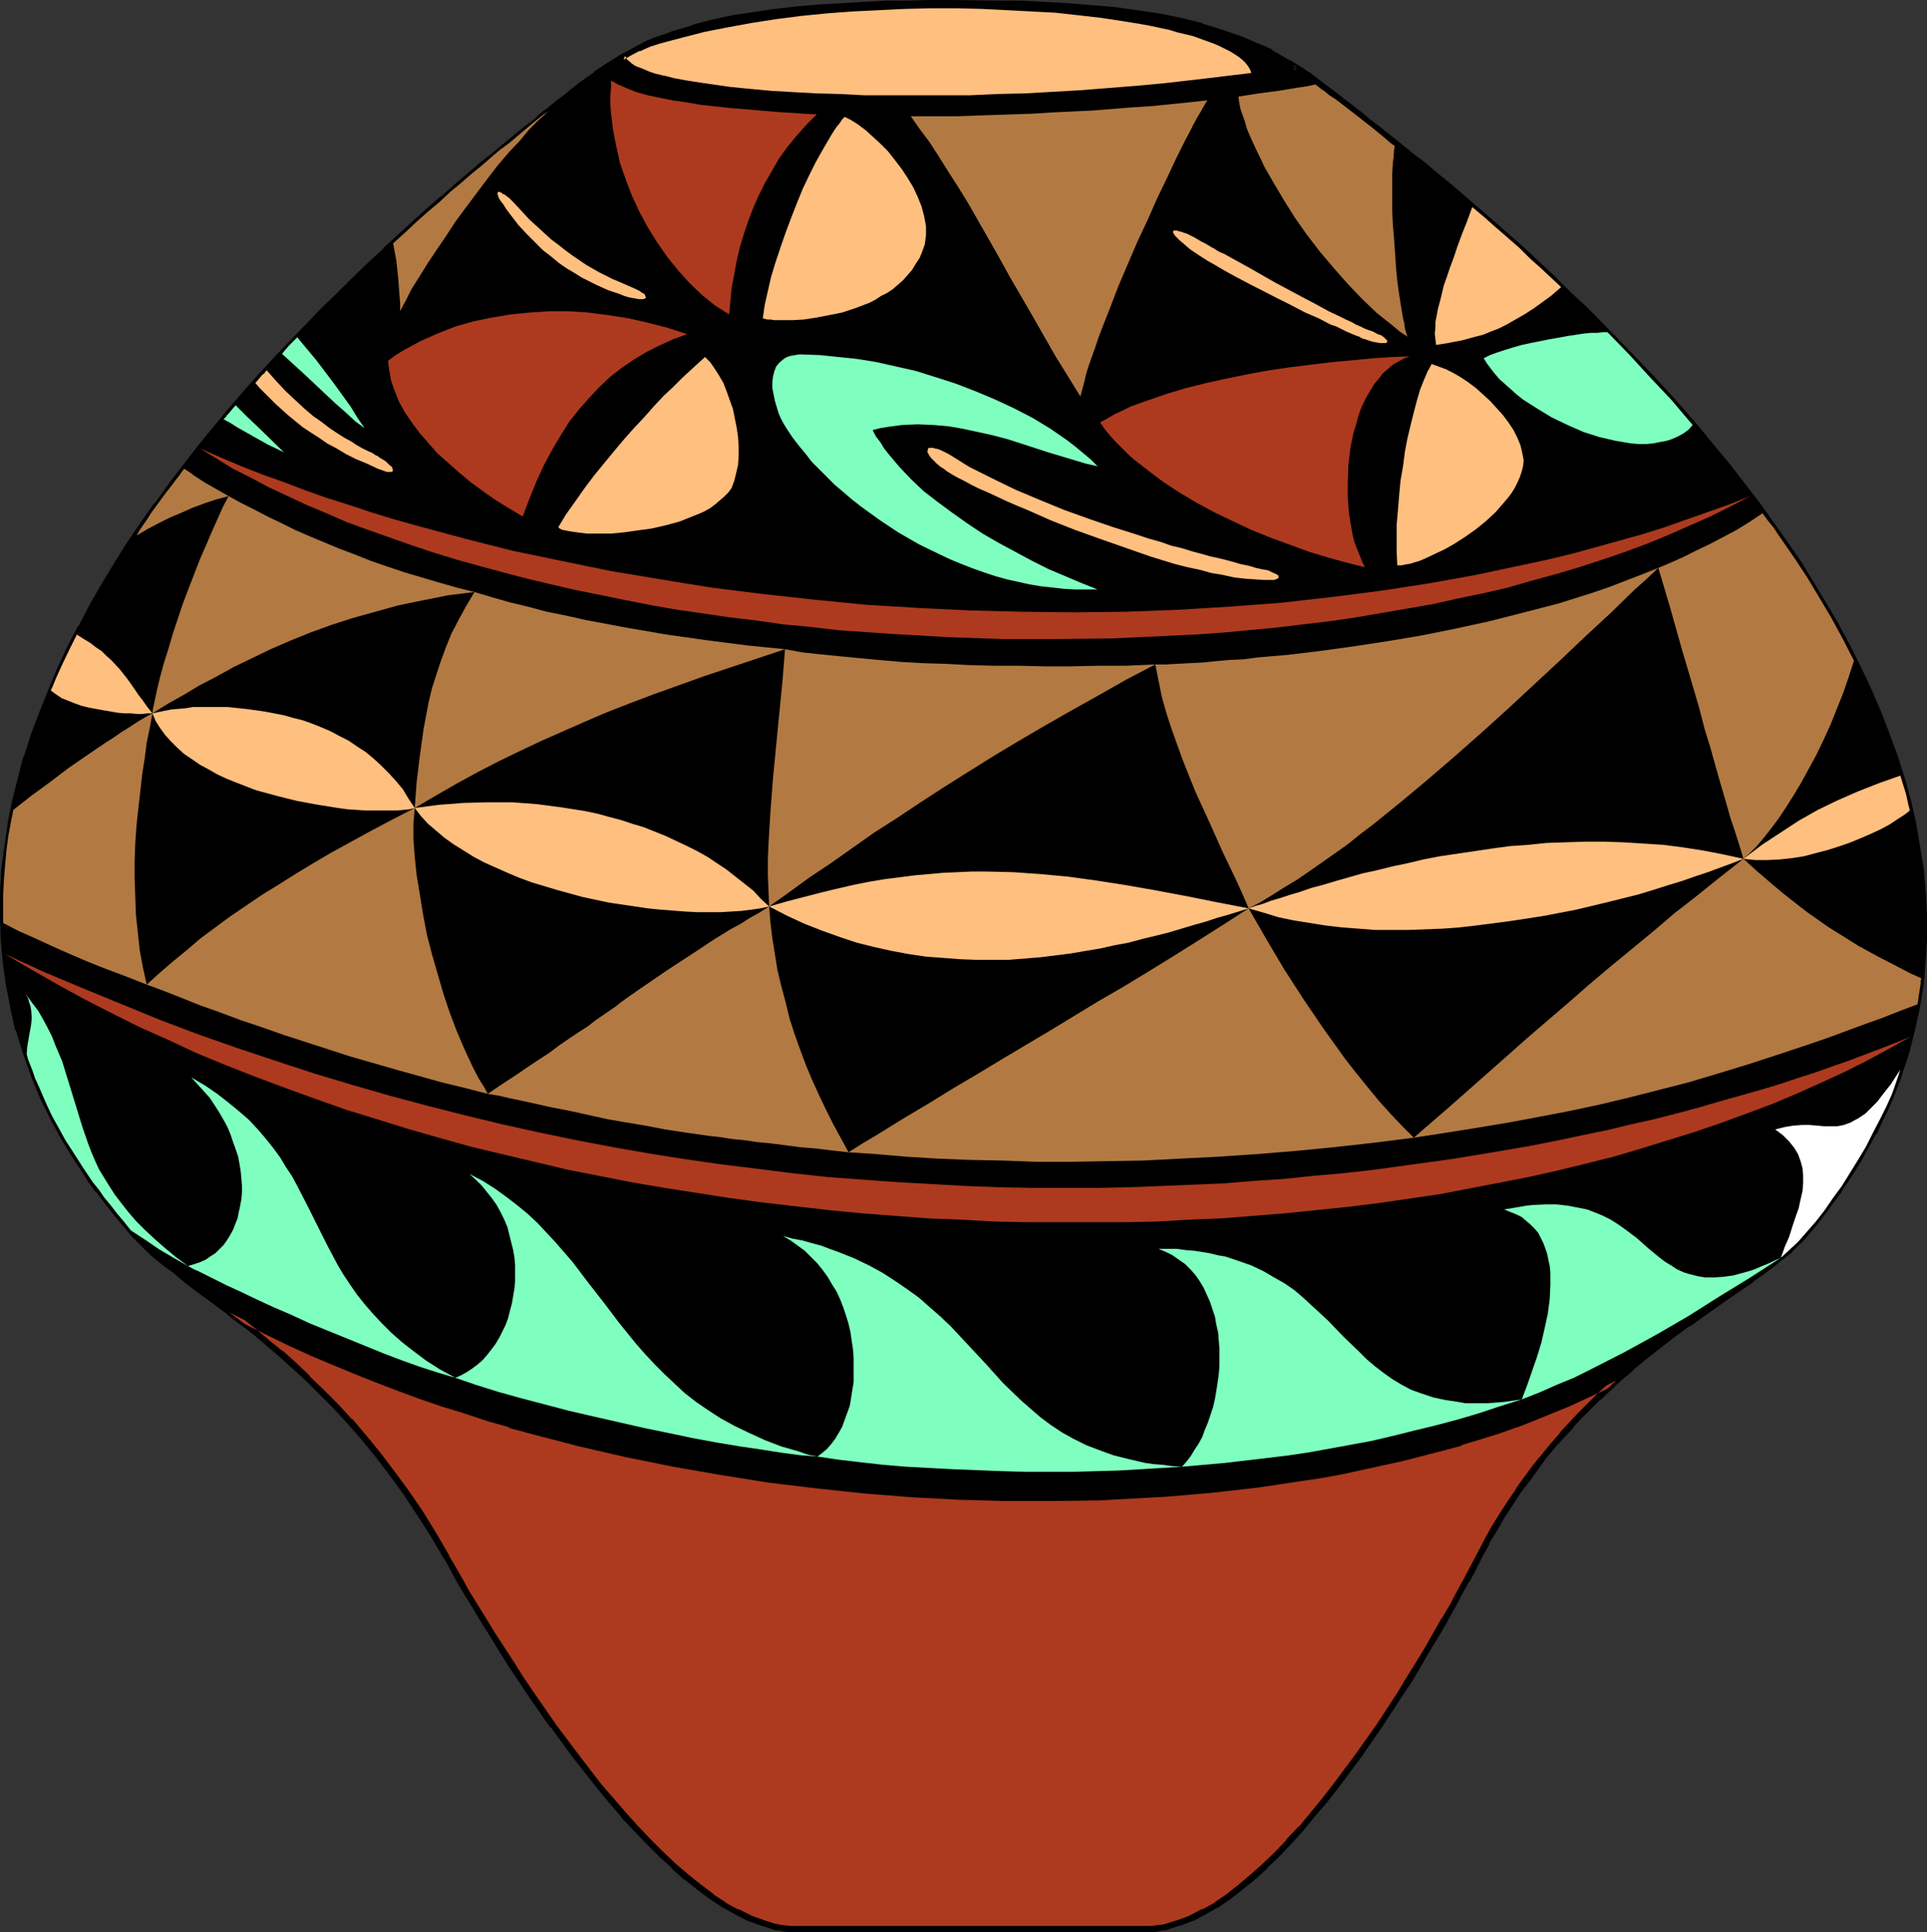 <?xml version="1.0" encoding="UTF-8" standalone="no"?>
<svg
   version="1.0"
   width="129.724mm"
   height="130.06mm"
   id="svg52"
   sodipodi:docname="Pottery 05.wmf"
   xmlns:inkscape="http://www.inkscape.org/namespaces/inkscape"
   xmlns:sodipodi="http://sodipodi.sourceforge.net/DTD/sodipodi-0.dtd"
   xmlns="http://www.w3.org/2000/svg"
   xmlns:svg="http://www.w3.org/2000/svg">
  <rect width="100%" height="100%" fill="#333333" stroke="none"/>
  <sodipodi:namedview
     id="namedview52"
     pagecolor="#ffffff"
     bordercolor="#000000"
     borderopacity="0.25"
     inkscape:showpageshadow="2"
     inkscape:pageopacity="0.0"
     inkscape:pagecheckerboard="0"
     inkscape:deskcolor="#d1d1d1"
     inkscape:document-units="mm" />
  <defs
     id="defs1">
    <pattern
       id="WMFhbasepattern"
       patternUnits="userSpaceOnUse"
       width="6"
       height="6"
       x="0"
       y="0" />
  </defs>
  <path
     style="fill:#000000;fill-opacity:1;fill-rule:evenodd;stroke:none"
     d="m 58.338,333.85 5.171,2.585 5.171,2.747 5.333,2.424 5.333,2.424 5.333,2.262 5.494,2.424 5.494,2.101 5.656,2.262 5.656,1.939 5.656,1.939 5.656,1.939 5.818,1.778 5.818,1.778 5.818,1.616 11.797,3.07 11.958,2.747 11.958,2.424 12.12,2.101 12.12,1.939 12.12,1.454 12.12,1.293 12.12,0.97 11.958,0.646 11.958,0.323 h 11.958 l 11.797,-0.162 11.635,-0.646 5.656,-0.323 5.818,-0.485 5.656,-0.485 5.656,-0.646 5.494,-0.646 5.494,-0.808 5.494,-0.808 5.333,-0.808 5.333,-0.97 5.171,-1.131 5.171,-1.131 5.171,-1.131 5.01,-1.293 5.01,-1.293 4.848,-1.293 4.686,-1.616 4.686,-1.454 4.686,-1.616 4.525,-1.778 4.363,-1.616 4.363,-1.939 4.202,-1.778 4.04,-1.939 4.04,-2.101 3.717,-3.232 3.717,-3.07 3.717,-2.909 3.555,-2.585 3.555,-2.585 3.394,-2.585 3.394,-2.262 3.232,-2.262 3.07,-2.101 2.909,-2.101 2.747,-1.939 2.586,-1.939 2.424,-1.939 2.262,-1.778 1.939,-1.939 1.616,-1.778 2.424,-2.909 2.262,-2.909 2.101,-2.909 2.101,-2.747 1.939,-2.909 1.778,-2.909 1.778,-2.909 3.232,-5.817 1.454,-2.909 1.293,-2.909 1.293,-2.909 2.262,-5.817 1.939,-5.817 1.616,-5.817 1.131,-5.979 0.97,-5.817 0.485,-5.817 0.323,-5.817 v -5.817 l -0.323,-5.817 -0.485,-5.656 -0.808,-5.817 -1.131,-5.817 -1.293,-5.656 -1.616,-5.817 -1.778,-5.494 -1.939,-5.656 -2.262,-5.494 -2.424,-5.656 -2.424,-5.494 -2.747,-5.494 -2.909,-5.333 -3.07,-5.333 -3.232,-5.333 -3.232,-5.171 -3.555,-5.171 -3.555,-5.009 -3.555,-5.009 -3.878,-5.009 -3.717,-4.848 -3.878,-4.848 -4.04,-4.686 -4.04,-4.525 -3.878,-4.525 -4.202,-4.525 -4.04,-4.363 -4.04,-4.201 -4.202,-4.201 -4.04,-4.04 -4.04,-3.878 -4.04,-3.878 -4.04,-3.555 -3.878,-3.717 -3.878,-3.393 -3.717,-3.393 -3.717,-3.232 -3.555,-3.07 -3.555,-3.07 -3.394,-2.747 -3.232,-2.747 -3.232,-2.585 -2.909,-2.262 -2.909,-2.424 -2.586,-1.939 -2.586,-2.101 -2.262,-1.778 -1.131,-0.808 -0.97,-0.808 -1.939,-1.454 -1.616,-1.293 -2.586,-1.939 -2.586,-1.939 -2.424,-1.616 -2.262,-1.616 -6.464,1.131 -6.626,0.97 -6.787,0.808 -6.949,0.808 -6.949,0.808 -7.11,0.646 -14.221,1.131 -14.221,0.646 -7.11,0.323 -6.949,0.323 h -6.787 -13.574 -6.464 l -6.302,-0.323 -5.979,-0.162 -5.818,-0.323 -5.656,-0.323 -5.333,-0.485 -5.01,-0.485 -2.262,-0.323 -2.262,-0.323 -2.262,-0.323 -2.101,-0.323 -1.939,-0.323 -1.939,-0.323 -1.778,-0.323 -1.778,-0.485 -1.616,-0.323 -1.454,-0.485 -1.293,-0.323 -1.293,-0.485 -1.131,-0.485 -0.97,-0.485 -0.97,-0.485 -0.646,-0.485 -0.646,-0.485 -0.646,-0.485 -0.323,-0.646 -0.162,-0.485 -3.394,2.101 -3.394,2.424 -3.717,2.585 -3.555,2.909 -0.808,0.646 -0.97,0.646 -1.778,1.454 -0.97,0.808 -1.131,0.808 -1.131,0.97 -0.97,0.808 -2.586,2.101 -2.586,1.939 -2.747,2.424 -2.909,2.262 -3.07,2.585 -3.232,2.747 -3.232,2.747 -3.394,3.07 -3.555,3.07 -3.717,3.232 -3.555,3.393 -3.878,3.393 -3.717,3.717 -4.04,3.555 -3.878,3.878 -3.878,3.878 -4.04,4.04 -4.04,4.201 -3.878,4.201 -4.04,4.363 -3.878,4.525 -3.878,4.525 -3.878,4.525 -3.878,4.686 -3.717,4.848 -3.717,4.848 -3.717,5.009 -3.394,5.009 -3.394,5.009 -3.394,5.171 -3.07,5.171 -3.07,5.333 -2.909,5.333 -2.747,5.333 -2.586,5.494 -2.424,5.494 -2.262,5.656 -1.939,5.494 -1.939,5.656 -1.616,5.494 -1.293,5.817 -1.131,5.656 -0.808,5.817 -0.808,5.817 -0.323,5.656 v 5.817 l 0.162,5.817 0.485,5.817 0.808,5.817 1.131,5.817 1.293,5.979 1.778,5.817 2.262,5.817 2.424,5.817 1.454,2.909 1.454,2.909 1.454,2.909 3.555,5.817 3.717,5.817 2.101,2.909 2.262,2.747 2.262,2.909 2.424,2.909 2.424,2.909 2.101,2.262 2.424,2.262 2.747,2.262 3.07,2.424 3.07,2.424 3.394,2.585 3.555,2.585 z"
     id="path1" />
  <path
     style="fill:#000000;fill-opacity:1;fill-rule:evenodd;stroke:none"
     d="m 58.014,334.496 5.171,2.747 5.171,2.585 5.333,2.585 v 0 l 5.333,2.424 5.333,2.262 5.494,2.262 5.656,2.262 5.494,2.101 v 0 l 5.656,2.101 5.656,1.939 5.818,1.778 5.818,1.939 5.656,1.616 v 0.162 l 5.979,1.616 v 0 l 11.797,3.07 11.958,2.747 11.958,2.424 v 0 l 12.12,2.101 12.12,1.939 12.12,1.454 v 0 l 12.12,1.293 12.12,0.97 12.12,0.646 v 0 l 11.958,0.323 h 11.958 l 11.797,-0.162 v 0 l 11.635,-0.646 5.818,-0.323 5.656,-0.485 5.656,-0.485 5.656,-0.646 v 0 l 5.656,-0.646 5.494,-0.808 5.333,-0.808 5.494,-0.808 5.333,-0.97 v 0 l 5.171,-1.131 5.171,-1.131 5.171,-1.131 5.01,-1.293 5.01,-1.293 4.848,-1.293 v -0.162 l 4.848,-1.454 4.686,-1.454 4.525,-1.616 h 0.162 l 4.525,-1.778 4.363,-1.778 4.363,-1.778 4.202,-1.939 v 0 l 4.202,-1.939 4.04,-2.101 3.878,-3.232 h -0.162 l 3.717,-3.07 3.717,-2.909 3.555,-2.747 3.555,-2.585 v 0.162 l 3.394,-2.424 v 0 l 3.394,-2.424 3.232,-2.262 3.07,-2.101 2.909,-1.939 v -0.162 l 2.747,-1.939 2.586,-1.939 2.424,-1.939 2.262,-1.778 v -0.162 l 1.939,-1.939 h 0.162 l 1.616,-1.778 v 0 l 2.424,-2.909 2.262,-2.909 2.101,-2.909 v 0 l 2.101,-2.747 v -0.162 l 1.939,-2.909 1.778,-2.747 1.778,-2.909 v -0.162 l 3.232,-5.817 h 0.162 l 1.293,-2.909 1.454,-2.909 v 0 l 1.293,-2.909 2.262,-5.817 v -0.162 l 1.939,-5.817 v 0 l 1.454,-5.817 1.293,-5.817 v -0.162 l 0.97,-5.817 v 0 l 0.485,-5.979 0.323,-5.656 v -5.979 l -0.323,-5.817 -0.485,-5.817 v 0 l -0.97,-5.817 -0.97,-5.656 v -0.162 l -1.293,-5.656 -1.616,-5.817 v 0 l -1.778,-5.656 -2.101,-5.656 v 0 l -2.101,-5.494 -2.424,-5.656 -2.586,-5.494 v 0 l -2.747,-5.494 v 0 l -2.909,-5.333 v -0.162 l -3.07,-5.171 -3.232,-5.333 -3.232,-5.333 -3.555,-5.171 v 0 l -3.555,-5.009 -3.555,-5.009 v 0 l -3.878,-5.009 -3.717,-4.848 -4.04,-4.848 -3.878,-4.686 -4.04,-4.686 v 0 l -4.04,-4.525 -4.04,-4.363 v 0 l -4.202,-4.363 -4.04,-4.201 -8.08,-8.241 -4.202,-3.878 -3.878,-3.878 v 0 l -7.918,-7.433 -3.878,-3.393 -3.878,-3.393 -3.717,-3.232 v 0 l -3.555,-3.07 -3.555,-3.07 -3.394,-2.747 -3.232,-2.747 -3.232,-2.424 -2.909,-2.424 -2.909,-2.262 -2.586,-2.101 -2.586,-1.939 -2.262,-1.939 -1.131,-0.808 -0.97,-0.808 -1.939,-1.454 -1.616,-1.293 -2.586,-1.939 -2.586,-1.939 v 0 l -2.262,-1.778 h -0.162 l -2.586,-1.616 -6.787,1.131 -6.626,0.97 -6.787,0.808 h 0.162 l -6.949,0.808 -7.11,0.808 -6.949,0.646 -14.221,1.131 -14.221,0.808 -7.11,0.162 v 0 l -6.949,0.323 h -6.787 -13.574 -6.464 l -6.302,-0.323 h 0.162 l -6.141,-0.162 -5.818,-0.323 -5.656,-0.323 -5.171,-0.485 -5.01,-0.485 v 0 l -2.262,-0.323 -2.262,-0.323 -2.262,-0.323 -2.101,-0.323 -2.101,-0.323 -1.778,-0.323 v 0 l -1.778,-0.323 -1.778,-0.485 -1.616,-0.323 h 0.162 l -1.454,-0.323 -1.454,-0.485 -1.131,-0.485 v 0 l -1.131,-0.485 -0.97,-0.323 v 0 l -0.97,-0.485 h 0.162 l -0.808,-0.485 h 0.162 l -0.646,-0.485 -0.485,-0.485 v 0.162 l -0.162,-0.485 v 0 l -0.646,-1.293 -4.202,2.585 -3.394,2.262 v 0.162 l -3.717,2.585 -3.555,2.909 -0.808,0.646 -0.97,0.646 -1.778,1.454 -0.97,0.808 -1.131,0.808 -1.131,0.97 -0.97,0.97 -2.586,1.939 -2.586,2.101 -2.747,2.262 -2.909,2.424 -3.07,2.424 -3.232,2.747 -2.262,4.04 3.394,-2.747 3.07,-2.747 3.07,-2.585 2.909,-2.424 2.747,-2.262 2.586,-2.101 2.586,-1.939 1.131,-0.97 0.97,-0.808 1.131,-0.808 0.97,-0.808 1.778,-1.454 0.97,-0.808 0.808,-0.485 3.717,-2.909 3.555,-2.747 -0.162,0.162 3.555,-2.424 3.394,-2.101 -1.293,-0.323 0.323,0.485 v 0.162 l 0.323,0.646 0.646,0.646 0.646,0.485 h 0.162 l 0.646,0.485 h 0.162 l 0.97,0.485 v 0.162 l 0.97,0.323 1.131,0.646 h 0.162 l 1.131,0.323 1.454,0.485 1.454,0.485 v 0 l 1.616,0.323 1.778,0.485 1.778,0.323 v 0 l 1.939,0.323 1.939,0.323 2.101,0.323 2.262,0.323 2.262,0.323 2.424,0.323 v 0 l 5.01,0.485 5.333,0.485 5.494,0.323 5.818,0.323 6.141,0.162 v 0 l 6.302,0.162 6.464,0.162 h 13.574 l 6.787,-0.162 6.949,-0.162 h 0.162 l 6.949,-0.323 14.221,-0.646 14.382,-1.131 6.949,-0.646 7.11,-0.808 6.787,-0.808 h 0.162 l 6.787,-0.808 6.464,-0.97 6.464,-1.131 -0.485,-0.162 2.424,1.616 h -0.162 l 2.424,1.616 v 0 l 2.586,1.778 2.586,2.101 1.616,1.293 1.939,1.454 0.97,0.808 1.131,0.808 2.262,1.778 2.586,1.939 2.586,2.101 2.909,2.262 2.909,2.424 3.232,2.585 3.232,2.747 3.394,2.747 3.394,2.909 3.717,3.232 v 0 l 3.555,3.232 3.878,3.393 3.878,3.393 7.918,7.272 v 0 l 4.04,3.717 4.04,4.04 8.08,8.08 4.202,4.363 4.04,4.363 v 0 l 4.04,4.363 4.04,4.525 v 0 l 3.878,4.686 4.04,4.525 3.878,4.848 3.878,4.848 3.717,5.009 v 0 l 3.555,5.009 3.555,5.009 v 0 l 3.394,5.171 3.394,5.171 3.07,5.333 3.07,5.333 v -0.162 l 2.909,5.494 v 0 l 2.747,5.333 v 0 l 2.586,5.494 2.424,5.494 2.101,5.656 v -0.162 l 2.101,5.656 1.778,5.656 h -0.162 l 1.616,5.656 1.293,5.656 v 0 l 1.131,5.656 0.808,5.817 v 0 l 0.485,5.817 0.323,5.656 v 0 5.817 0 l -0.323,5.817 -0.485,5.817 v 0 l -0.97,5.817 v -0.162 l -1.131,5.817 -1.616,5.979 v -0.162 l -1.778,5.817 v 0 l -2.262,5.817 -1.293,2.909 v 0 l -1.454,2.909 -1.454,2.909 h 0.162 l -3.232,5.817 v -0.162 l -1.778,2.909 -1.939,2.909 -1.778,2.909 v 0 l -2.101,2.747 v 0 l -2.101,2.909 -2.262,2.909 -2.262,2.747 v 0 l -1.778,1.939 v 0 l -1.939,1.778 h 0.162 l -2.262,1.778 -2.424,1.939 -2.586,1.939 -2.747,2.101 0.162,-0.162 -3.07,2.101 -3.07,2.101 -3.232,2.262 -3.394,2.262 v 0 l -3.394,2.424 v 0.162 l -3.555,2.585 -3.555,2.747 -3.717,2.909 -3.717,2.909 v 0 l -3.717,3.232 h 0.162 l -4.04,1.939 -4.202,1.939 h 0.162 l -4.202,1.939 -4.363,1.778 -4.363,1.778 -4.525,1.778 v 0 l -4.525,1.454 -4.686,1.616 -4.848,1.454 h 0.162 l -5.01,1.293 -4.848,1.293 -5.01,1.293 -5.171,1.131 -5.171,1.131 -5.171,1.131 v 0 l -5.333,0.97 -5.333,0.808 -5.494,0.808 -5.494,0.808 -5.494,0.646 v 0 l -5.494,0.646 -5.818,0.485 -5.656,0.485 -5.818,0.323 -11.474,0.646 v 0 l -11.797,0.162 h -11.958 l -11.958,-0.323 h 0.162 l -12.12,-0.646 -12.12,-0.97 -12.12,-1.293 v 0 l -12.12,-1.454 -12.12,-1.778 -11.958,-2.262 v 0 l -11.958,-2.424 -11.958,-2.747 -11.797,-3.07 h 0.162 l -5.979,-1.616 v 0 l -5.656,-1.616 -5.818,-1.939 -5.818,-1.778 -5.656,-1.939 -5.656,-2.101 h 0.162 l -5.656,-2.101 -5.494,-2.262 -5.494,-2.262 -5.333,-2.424 -5.333,-2.262 v 0 l -5.171,-2.585 -5.333,-2.585 -5.01,-2.747 v 0.162 z"
     id="path2" />
  <path
     style="fill:#000000;fill-opacity:1;fill-rule:evenodd;stroke:none"
     d="m 118.937,44.115 -3.232,2.747 -3.394,3.07 h -0.162 l -3.555,3.07 -3.555,3.232 -3.717,3.393 -3.717,3.393 v 0.162 l -3.878,3.555 -3.878,3.717 -3.878,3.878 -4.04,3.878 -7.918,8.241 v 0 l -4.04,4.201 -4.04,4.363 -3.878,4.363 -3.878,4.525 v 0 l -3.878,4.686 -3.878,4.686 -3.717,4.848 -3.717,4.848 -3.555,5.009 h -0.162 l -3.555,5.009 -3.394,5.009 -3.232,5.171 -3.232,5.333 -3.07,5.333 v 0 l -2.747,5.333 h -0.162 l -2.747,5.333 -2.586,5.494 v 0 l -2.262,5.494 -2.262,5.656 v 0 l -2.101,5.494 -1.778,5.656 H 5.979 l -1.454,5.656 v 0 l -1.454,5.817 -1.131,5.656 v 0.162 l -0.808,5.656 -0.808,5.817 v 0 L 0,226.876 v 0 5.817 l 0.162,5.817 v 0.162 l 0.485,5.656 v 0.162 l 0.808,5.817 1.131,5.817 v 0.162 l 1.293,5.817 h 0.162 l 1.778,5.817 2.101,5.817 v 0.162 l 2.424,5.817 v 0 l 1.454,2.909 1.454,2.909 1.616,2.909 v 0.162 l 3.555,5.817 3.717,5.656 v 0.162 l 2.101,2.909 h 0.162 l 2.101,2.747 2.262,2.909 2.424,2.909 v 0 l 2.424,2.909 v 0 l 2.262,2.262 v 0 l 2.424,2.424 v 0 l 2.747,2.262 3.07,2.262 3.07,2.585 3.394,2.585 3.555,2.585 3.878,2.909 0.808,-1.293 -3.717,-2.909 -3.555,-2.585 -3.394,-2.585 -3.07,-2.424 -3.07,-2.424 -2.586,-2.262 v 0 l -2.424,-2.262 v 0 l -2.262,-2.262 h 0.162 l -2.586,-2.747 v 0 l -2.262,-2.909 -2.262,-2.909 -2.262,-2.747 h 0.162 l -2.101,-2.909 v 0 l -3.878,-5.817 -3.394,-5.656 v 0 l -1.454,-2.909 -1.616,-2.909 -1.293,-2.909 v 0 L 9.373,273.253 v 0 l -2.101,-5.817 -1.778,-5.817 v 0 l -1.293,-5.817 v 0.162 l -1.131,-5.817 -0.808,-5.979 v 0.162 L 1.778,238.511 v 0 l -0.162,-5.817 v -5.817 0.162 l 0.323,-5.817 v 0 l 0.646,-5.817 0.97,-5.656 v 0 l 1.131,-5.656 1.293,-5.656 v 0 l 1.616,-5.656 v 0 l 1.778,-5.656 2.101,-5.494 v 0 l 2.262,-5.494 2.424,-5.494 v 0 l 2.586,-5.333 2.586,-5.494 v 0 l 2.909,-5.171 v 0 l 3.07,-5.333 3.07,-5.171 3.394,-5.171 3.394,-5.009 3.555,-5.171 -0.162,0.162 3.717,-5.009 3.555,-4.848 3.878,-4.848 3.717,-4.525 3.878,-4.686 v 0 l 4.04,-4.525 3.878,-4.363 4.04,-4.363 3.878,-4.363 v 0 l 7.918,-8.08 4.04,-4.04 3.878,-3.717 3.878,-3.717 3.878,-3.717 v 0.162 l 3.717,-3.393 3.717,-3.393 3.555,-3.232 3.555,-3.232 v 0 l 3.394,-2.909 z"
     id="path3" />
  <path
     style="fill:#ffbf7f;fill-opacity:1;fill-rule:evenodd;stroke:none"
     d="m 241.592,0.808 h -5.333 l -5.333,0.162 h -5.656 l -5.494,0.323 -5.656,0.162 -5.656,0.485 -5.656,0.485 -5.494,0.646 -5.494,0.808 -5.333,0.808 -5.171,1.131 -5.01,1.293 -4.848,1.616 -4.686,1.616 -2.262,0.97 -2.101,0.97 -2.101,1.131 -1.939,1.131 0.162,0.485 0.323,0.646 0.646,0.485 0.646,0.485 0.646,0.485 0.97,0.485 0.97,0.485 1.131,0.485 1.293,0.485 1.293,0.323 1.454,0.485 1.616,0.323 1.778,0.485 1.778,0.323 1.939,0.323 1.939,0.323 2.101,0.323 2.262,0.323 2.262,0.323 2.262,0.323 5.01,0.485 5.333,0.485 5.656,0.323 5.818,0.323 5.979,0.162 6.302,0.323 h 6.464 13.574 6.787 l 6.949,-0.323 7.11,-0.323 14.221,-0.646 14.221,-1.131 7.11,-0.646 6.949,-0.808 6.949,-0.808 6.787,-0.808 6.626,-0.97 6.464,-1.131 -2.262,-1.454 -2.424,-1.293 -2.262,-1.293 -2.424,-1.131 -4.848,-2.101 -5.171,-1.939 -5.171,-1.616 -5.333,-1.293 -5.494,-1.131 -5.656,-0.97 -5.818,-0.646 -5.818,-0.485 -5.818,-0.485 -5.979,-0.323 -5.979,-0.323 h -5.979 z"
     id="path4" />
  <path
     style="fill:#000000;fill-opacity:1;fill-rule:evenodd;stroke:none"
     d="m 241.592,0 h -5.333 l -5.333,0.162 h -5.656 l -5.494,0.323 h -0.162 l -5.494,0.323 -5.656,0.323 -5.656,0.485 -5.494,0.646 h -0.162 l -5.494,0.808 -5.333,0.808 v 0 l -5.171,1.131 -5.01,1.293 -0.162,0.162 -4.848,1.454 -4.525,1.616 h -0.162 l -2.262,0.97 -2.101,1.131 v 0 l -2.101,1.131 -2.586,1.454 0.485,1.131 v 0.162 l 0.323,0.646 0.646,0.646 0.646,0.485 h 0.162 l 0.646,0.485 h 0.162 l 0.97,0.485 v 0.162 l 0.97,0.323 1.131,0.646 h 0.162 l 1.131,0.323 1.454,0.485 1.454,0.485 v 0 l 1.616,0.323 1.778,0.485 1.778,0.323 v 0 l 1.939,0.323 1.939,0.323 2.101,0.323 2.262,0.323 2.262,0.323 2.424,0.323 v 0 l 5.01,0.485 5.333,0.485 5.494,0.323 5.818,0.323 6.141,0.162 v 0 l 6.302,0.162 6.464,0.162 h 13.574 l 6.787,-0.162 6.949,-0.162 h 0.162 l 6.949,-0.323 14.221,-0.646 14.382,-1.131 6.949,-0.646 7.11,-0.808 6.787,-0.808 h 0.162 l 6.787,-0.808 6.464,-0.97 8.565,-1.616 -3.878,-2.424 h -0.162 l -2.262,-1.293 -2.262,-1.293 v -0.162 l -2.424,-1.131 h -0.162 l -4.848,-2.101 v 0 l -5.171,-1.778 -5.171,-1.616 -0.162,-0.162 -5.333,-1.293 -5.494,-1.131 h -0.162 l -5.494,-0.808 -5.818,-0.808 v 0 l -5.818,-0.485 -5.979,-0.485 -5.818,-0.323 -6.141,-0.323 v 0 h -5.979 L 241.592,0 v 1.616 l 12.12,0.162 h 5.979 -0.162 l 6.141,0.323 5.979,0.323 5.818,0.323 5.818,0.646 v 0 l 5.656,0.646 5.656,0.97 h -0.162 l 5.656,1.131 5.333,1.293 h -0.162 l 5.333,1.616 5.01,1.778 v 0 l 5.01,2.101 h -0.162 l 2.424,1.293 v -0.162 l 2.262,1.293 2.424,1.293 h -0.162 l 2.262,1.454 0.323,-1.454 -6.464,1.131 -6.626,0.97 -6.787,0.808 h 0.162 l -6.949,0.808 -7.11,0.808 -6.949,0.646 -14.221,1.131 -14.221,0.808 -7.11,0.162 v 0 l -6.949,0.323 h -6.787 -13.574 -6.464 l -6.302,-0.323 h 0.162 l -6.141,-0.162 -5.818,-0.323 -5.656,-0.323 -5.171,-0.485 -5.01,-0.485 v 0 l -2.262,-0.323 -2.262,-0.323 -2.262,-0.323 -2.101,-0.323 -2.101,-0.323 -1.778,-0.323 v 0 l -1.778,-0.323 -1.778,-0.485 -1.616,-0.323 h 0.162 l -1.454,-0.323 -1.454,-0.485 -1.131,-0.485 v 0 l -1.131,-0.485 -0.97,-0.323 v 0 l -0.97,-0.485 h 0.162 l -0.808,-0.485 h 0.162 l -0.646,-0.485 -0.485,-0.485 v 0.162 l -0.162,-0.485 v 0 l -0.323,-0.485 -0.323,0.97 1.939,-1.131 2.101,-1.131 v 0.162 l 2.101,-0.97 2.262,-1.131 v 0 l 4.525,-1.616 4.848,-1.454 v 0 l 5.01,-1.293 5.171,-1.131 v 0 l 5.333,-0.97 5.494,-0.646 h -0.162 l 5.656,-0.646 5.656,-0.485 5.494,-0.485 5.656,-0.162 v 0 l 5.494,-0.323 h 5.656 l 5.333,-0.162 h 5.333 z"
     id="path5" />
  <path
     style="fill:#ad3a1e;fill-opacity:1;fill-rule:evenodd;stroke:none"
     d="m 207.817,29.087 -2.586,2.585 -2.586,2.909 -2.262,2.747 -2.101,2.909 -1.778,3.07 -1.778,3.07 -1.616,3.232 -1.454,3.232 -1.293,3.393 -1.131,3.393 -0.97,3.232 -0.808,3.393 -0.646,3.555 -0.646,3.393 -0.323,3.393 -0.323,3.393 -1.778,-1.131 -1.778,-1.131 -1.616,-1.293 -1.616,-1.293 -3.232,-3.07 -2.909,-3.232 -2.747,-3.393 -2.586,-3.717 -2.424,-3.878 -2.101,-3.878 -1.939,-4.201 -1.616,-4.201 -1.454,-4.201 -0.97,-4.363 -0.808,-4.201 -0.485,-4.201 -0.162,-2.101 v -2.101 l 0.162,-1.939 v -1.939 l 0.97,0.485 0.808,0.485 1.131,0.485 1.131,0.485 2.424,0.97 2.909,0.808 3.07,0.646 3.232,0.646 3.394,0.485 3.717,0.646 7.434,0.808 7.757,0.646 3.717,0.323 7.272,0.485 z"
     id="path6" />
  <path
     style="fill:#ad3a1e;fill-opacity:1;fill-rule:evenodd;stroke:none"
     d="m 174.851,84.998 -3.555,1.293 -3.555,1.616 -3.232,1.616 -3.232,1.939 -3.07,2.101 -2.909,2.262 -2.747,2.585 -2.586,2.747 -2.586,2.909 -2.424,3.07 -2.262,3.555 -2.101,3.555 -2.101,3.878 -1.939,4.201 -1.778,4.363 -1.778,4.686 -3.555,-2.101 -3.394,-2.101 -3.232,-2.262 -3.07,-2.262 -2.909,-2.424 -2.747,-2.424 -2.747,-2.424 -2.262,-2.585 -2.262,-2.585 -1.939,-2.585 -1.778,-2.585 -1.454,-2.585 -1.131,-2.747 -0.97,-2.747 -0.485,-2.585 -0.323,-2.585 1.939,-1.454 2.101,-1.293 2.101,-1.131 2.101,-1.131 4.363,-1.939 4.525,-1.778 4.525,-1.293 4.686,-0.97 4.848,-0.808 4.848,-0.485 4.848,-0.323 h 5.01 l 5.01,0.323 5.01,0.646 5.171,0.808 5.01,1.131 5.01,1.293 z"
     id="path7" />
  <path
     style="fill:#ad3a1e;fill-opacity:1;fill-rule:evenodd;stroke:none"
     d="m 347.278,144.302 -4.525,-1.131 -4.686,-1.293 -4.848,-1.454 -4.848,-1.778 -4.848,-1.778 -4.848,-1.939 -4.848,-2.262 -4.686,-2.262 -4.525,-2.424 -4.363,-2.585 -4.202,-2.747 -3.878,-2.909 -3.717,-2.909 -1.616,-1.454 -1.616,-1.616 -1.454,-1.454 -1.454,-1.616 -1.293,-1.616 -1.131,-1.616 1.778,-0.97 1.939,-1.131 2.101,-0.97 1.939,-0.97 4.525,-1.616 4.686,-1.616 4.848,-1.454 5.171,-1.293 5.171,-1.131 5.494,-1.131 5.333,-0.97 5.494,-0.808 5.333,-0.646 5.333,-0.646 5.333,-0.485 5.01,-0.485 4.848,-0.323 4.525,-0.162 -1.454,0.485 -1.454,0.808 -1.454,0.808 -1.293,1.131 -1.293,1.131 -0.97,1.293 -1.131,1.293 -0.97,1.616 -0.97,1.616 -0.808,1.616 -0.808,1.778 -0.646,1.939 -0.485,1.939 -0.646,1.939 -0.808,4.04 -0.485,4.201 -0.162,4.201 v 4.201 l 0.323,4.04 0.323,1.939 0.323,1.939 0.323,1.778 0.485,1.778 0.646,1.616 0.646,1.616 0.646,1.616 z"
     id="path8" />
  <path
     style="fill:#ffbf7f;fill-opacity:1;fill-rule:evenodd;stroke:none"
     d="m 365.377,87.745 -0.162,-1.454 -0.162,-1.454 0.162,-1.454 v -1.454 l 0.323,-1.616 0.323,-1.778 0.485,-1.778 0.485,-1.939 0.485,-2.101 0.808,-2.262 0.808,-2.424 0.97,-2.585 0.485,-1.454 0.485,-1.454 1.131,-3.07 0.646,-1.616 0.646,-1.616 1.293,-3.555 2.909,2.424 2.909,2.585 6.141,5.333 2.747,2.747 2.909,2.585 2.586,2.424 2.424,2.262 -2.424,2.101 -2.424,1.778 -2.262,1.616 -2.262,1.454 -2.262,1.293 -2.262,1.293 -1.939,0.97 -2.101,0.808 -1.939,0.808 -1.939,0.485 -1.778,0.485 -1.778,0.485 -1.778,0.323 -1.616,0.323 z"
     id="path9" />
  <path
     style="fill:#ffbf7f;fill-opacity:1;fill-rule:evenodd;stroke:none"
     d="m 387.678,117.155 -0.162,1.454 -0.323,1.293 -0.485,1.454 -0.646,1.454 -0.646,1.293 -0.808,1.293 -0.97,1.293 -0.97,1.131 -2.101,2.424 -2.424,2.262 -2.586,2.101 -2.747,1.939 -2.747,1.778 -2.586,1.454 -2.747,1.293 -2.424,1.131 -1.131,0.485 -1.131,0.323 -0.97,0.323 -0.808,0.162 -0.97,0.162 -0.646,0.162 h -0.646 -0.485 l -0.162,-3.393 v -3.393 -3.555 l 0.323,-3.717 0.323,-3.878 0.323,-3.555 0.646,-3.717 0.485,-3.717 0.646,-3.393 0.808,-3.393 0.808,-3.232 0.808,-3.07 0.808,-2.747 0.97,-2.424 0.97,-2.262 0.485,-0.808 0.485,-0.97 1.778,0.646 1.778,0.646 1.939,0.97 1.939,1.131 1.939,1.293 1.939,1.454 1.778,1.616 1.778,1.616 1.616,1.778 1.616,1.778 1.454,1.939 1.293,1.939 0.97,1.939 0.808,1.939 0.485,2.101 z"
     id="path10" />
  <path
     style="fill:#ffbf7f;fill-opacity:1;fill-rule:evenodd;stroke:none"
     d="m 235.289,62.213 -0.646,1.778 -0.646,1.616 -0.97,1.454 -0.97,1.616 -1.131,1.293 -1.131,1.293 -1.293,1.131 -1.293,1.131 -1.454,0.97 -1.616,0.808 -1.454,0.97 -1.616,0.808 -3.394,1.293 -3.394,1.131 -3.232,0.646 -3.394,0.646 -3.07,0.485 -2.909,0.162 h -1.293 -1.293 -1.131 -0.97 l -0.97,-0.162 h -0.808 l -0.646,-0.162 -0.485,-0.162 0.485,-3.393 0.808,-3.555 0.808,-3.555 1.131,-3.717 1.293,-3.878 1.293,-3.717 1.454,-3.878 1.454,-3.717 1.454,-3.555 1.616,-3.393 1.616,-3.232 1.616,-2.909 1.616,-2.747 0.646,-1.131 0.808,-1.293 0.646,-0.97 0.808,-0.97 0.646,-0.97 0.646,-0.646 1.616,0.808 1.778,1.131 1.939,1.454 1.778,1.616 1.939,1.778 1.939,1.939 1.778,2.262 1.616,2.101 1.616,2.424 1.454,2.424 1.131,2.424 0.97,2.424 0.646,2.424 0.485,2.585 v 1.131 1.131 l -0.162,1.293 z"
     id="path11" />
  <path
     style="fill:#ffbf7f;fill-opacity:1;fill-rule:evenodd;stroke:none"
     d="m 186.163,124.103 -0.808,1.131 -1.131,1.131 -1.131,0.97 -1.131,0.97 -1.293,0.97 -1.454,0.808 -1.454,0.646 -1.616,0.646 -3.232,1.293 -3.555,0.97 -3.555,0.808 -3.555,0.485 -3.394,0.485 -3.394,0.323 h -3.232 -1.454 -1.454 l -1.293,-0.162 -1.293,-0.162 -1.131,-0.162 -0.97,-0.162 -0.808,-0.162 -0.808,-0.162 -0.646,-0.323 -0.323,-0.323 1.939,-3.232 2.424,-3.393 2.262,-3.232 2.424,-3.232 5.171,-6.302 2.586,-3.07 2.586,-2.909 2.586,-2.747 2.424,-2.747 2.424,-2.585 2.424,-2.262 2.262,-2.262 2.101,-1.939 1.939,-1.778 1.778,-1.616 1.293,1.293 1.131,1.616 1.131,1.778 1.131,1.939 0.808,2.101 0.808,2.262 0.808,2.262 0.485,2.424 0.485,2.424 0.323,2.262 0.162,2.424 v 2.424 l -0.162,2.262 -0.485,2.101 -0.485,1.939 z"
     id="path12" />
  <path
     style="fill:#7fffbf;fill-opacity:1;fill-rule:evenodd;stroke:none"
     d="m 430.664,108.105 -2.747,-3.232 -2.586,-3.07 -5.494,-5.817 -5.333,-5.817 -5.494,-5.656 h -1.131 l -1.454,0.162 h -1.616 l -1.778,0.162 -2.101,0.323 -2.101,0.323 -4.525,0.808 -4.848,0.97 -2.262,0.485 -2.262,0.646 -2.101,0.646 -1.939,0.646 -1.778,0.646 -1.616,0.808 0.808,1.293 0.97,1.293 1.131,1.454 1.131,1.293 1.454,1.293 1.454,1.293 1.454,1.293 1.616,1.293 3.555,2.262 3.717,2.262 4.04,1.939 4.04,1.778 4.04,1.293 2.101,0.485 2.101,0.485 1.939,0.323 1.939,0.323 1.939,0.162 h 1.939 l 1.778,-0.162 1.616,-0.323 1.778,-0.323 1.454,-0.485 1.454,-0.646 1.454,-0.808 1.293,-0.97 z"
     id="path13" />
  <path
     style="fill:#7fffbf;fill-opacity:1;fill-rule:evenodd;stroke:none"
     d="m 200.384,109.398 -0.808,-1.293 -0.808,-1.454 -0.646,-1.454 -0.485,-1.616 -0.485,-1.616 -0.323,-1.616 -0.323,-1.616 v -1.454 l 0.162,-1.454 0.323,-1.293 0.485,-1.293 0.808,-0.97 1.131,-0.97 0.485,-0.323 0.808,-0.323 0.646,-0.162 0.97,-0.162 0.97,-0.162 h 0.97 l 4.363,0.162 4.686,0.485 4.686,0.485 5.01,0.808 5.01,1.131 5.01,1.131 5.171,1.616 5.01,1.616 5.01,1.939 5.01,2.101 4.848,2.262 4.686,2.424 4.525,2.747 4.202,2.909 2.101,1.616 1.939,1.616 1.939,1.616 1.778,1.778 -2.909,-0.646 -3.232,-0.97 -3.232,-0.97 -3.232,-0.97 -6.949,-2.262 -3.555,-1.131 -3.717,-0.97 -3.717,-0.808 -3.717,-0.808 -3.717,-0.646 -3.878,-0.323 -3.878,-0.162 -3.878,0.162 -3.717,0.485 -1.939,0.323 -1.939,0.485 0.808,1.616 1.131,1.454 0.97,1.616 1.293,1.616 2.586,3.07 2.909,3.07 3.232,3.07 3.555,2.747 3.717,2.747 3.878,2.747 3.878,2.585 4.202,2.424 4.202,2.262 4.202,2.262 4.202,2.101 4.202,1.778 4.202,1.778 4.04,1.616 h -2.909 -2.747 l -2.909,-0.162 -2.909,-0.323 -2.909,-0.323 -2.909,-0.485 -2.909,-0.646 -2.909,-0.646 -2.909,-0.808 -2.909,-0.97 -2.747,-0.97 -2.909,-1.131 -2.747,-1.131 -2.747,-1.293 -5.333,-2.585 -5.333,-3.07 -4.848,-3.232 -4.686,-3.393 -2.262,-1.778 -2.262,-1.939 -2.101,-1.778 -1.939,-1.939 -1.939,-1.939 -1.939,-1.939 -1.616,-2.101 -1.616,-1.939 -1.616,-2.101 z"
     id="path14" />
  <path
     style="fill:#7fffbf;fill-opacity:1;fill-rule:evenodd;stroke:none"
     d="m 75.629,85.806 4.848,5.817 4.525,5.979 2.101,2.909 2.101,2.909 1.778,2.909 1.778,2.585 -2.424,-1.778 -2.424,-2.262 -2.586,-2.262 -2.586,-2.424 -2.747,-2.585 -2.747,-2.585 -5.494,-5.009 0.808,-0.97 0.97,-1.131 1.131,-1.131 z"
     id="path15" />
  <path
     style="fill:#7fffbf;fill-opacity:1;fill-rule:evenodd;stroke:none"
     d="m 56.883,106.651 1.778,0.97 1.778,1.131 3.717,2.101 4.04,2.262 4.04,1.939 -6.464,-6.302 -3.07,-2.909 -1.454,-1.454 -1.293,-1.293 -0.97,1.131 -0.808,0.97 -0.485,0.485 -0.162,0.323 z"
     id="path16" />
  <path
     style="fill:#b27a42;fill-opacity:1;fill-rule:evenodd;stroke:none"
     d="m 358.105,85.644 -1.939,-1.293 -1.939,-1.616 -3.878,-3.07 -3.717,-3.555 -3.717,-3.878 -3.555,-4.04 -3.555,-4.201 -3.232,-4.201 -3.07,-4.363 -2.747,-4.363 -2.586,-4.363 -2.424,-4.201 -0.97,-2.101 -0.97,-1.939 -0.97,-2.101 -0.808,-1.778 -0.808,-1.939 -0.485,-1.778 -0.646,-1.778 -0.485,-1.454 -0.323,-1.616 -0.162,-1.454 5.171,-0.808 5.01,-0.646 4.848,-0.808 2.262,-0.323 2.262,-0.485 0.646,0.485 0.808,0.646 0.97,0.646 1.131,0.97 1.293,0.808 1.293,0.97 2.747,2.101 5.979,4.686 2.747,2.262 1.293,1.131 1.293,0.97 -0.162,0.97 -0.162,2.101 -0.162,1.131 -0.162,2.747 v 2.909 3.232 3.393 l 0.162,3.555 0.323,3.717 0.485,7.11 0.323,3.555 0.485,3.393 0.485,3.07 0.485,2.909 0.323,1.293 0.162,1.293 0.323,1.131 z"
     id="path17" />
  <path
     style="fill:#b27a42;fill-opacity:1;fill-rule:evenodd;stroke:none"
     d="m 274.881,100.834 -6.302,-10.18 -5.818,-10.18 -2.909,-5.009 -2.909,-5.009 -2.586,-4.686 -2.747,-4.848 -2.586,-4.525 -2.586,-4.525 -2.586,-4.201 -2.586,-4.04 -2.424,-3.878 -2.424,-3.717 -2.424,-3.232 -2.262,-3.232 h 3.717 4.04 4.202 l 4.525,-0.162 4.686,-0.162 4.848,-0.162 5.01,-0.162 5.01,-0.323 10.181,-0.485 10.181,-0.808 5.01,-0.323 4.848,-0.485 4.686,-0.485 4.525,-0.485 -0.808,1.293 -0.808,1.454 -0.97,1.616 -0.97,1.778 -0.97,1.939 -1.131,2.101 -1.131,2.262 -1.131,2.262 -1.131,2.424 -1.131,2.424 -2.586,5.333 -2.424,5.494 -2.586,5.494 -2.424,5.656 -2.424,5.656 -2.101,5.494 -2.101,5.333 -0.97,2.585 -0.808,2.424 -0.808,2.262 -0.808,2.262 -0.646,2.101 -0.485,2.101 -0.485,1.778 z"
     id="path18" />
  <path
     style="fill:#b27a42;fill-opacity:1;fill-rule:evenodd;stroke:none"
     d="m 100.03,61.89 0.808,4.363 0.485,4.525 0.323,4.363 0.162,1.939 v 2.101 l 0.646,-1.293 0.808,-1.454 0.646,-1.293 0.808,-1.616 1.939,-3.07 2.101,-3.393 2.262,-3.393 2.424,-3.555 2.424,-3.717 2.747,-3.717 5.333,-7.11 2.747,-3.555 2.747,-3.232 2.747,-2.909 2.424,-2.909 1.293,-1.293 1.131,-1.131 1.293,-1.131 1.131,-1.131 -1.939,1.454 -1.778,1.454 -1.939,1.616 -2.101,1.778 -2.101,1.778 -2.424,1.778 -2.262,1.939 -2.424,2.101 -2.586,2.101 -2.586,2.262 -2.747,2.262 -2.747,2.585 -2.909,2.424 -2.909,2.585 -2.909,2.747 z"
     id="path19" />
  <path
     style="fill:#ffbf7f;fill-opacity:1;fill-rule:evenodd;stroke:none"
     d="m 303.323,60.112 0.646,0.323 0.808,0.485 0.808,0.485 0.97,0.485 1.131,0.646 0.485,0.323 0.646,0.323 1.293,0.808 1.454,0.646 2.909,1.616 3.232,1.778 3.394,1.939 3.394,1.939 6.949,3.717 3.394,1.778 3.232,1.778 3.07,1.454 1.293,0.646 1.454,0.646 1.131,0.646 1.131,0.485 0.97,0.485 0.808,0.323 1.454,0.485 1.131,0.646 0.97,0.323 0.646,0.485 0.485,0.485 0.323,0.323 v 0.162 0.323 l -0.323,0.162 h -0.485 -0.485 -0.646 l -0.808,-0.162 -0.97,-0.162 -0.97,-0.323 -0.97,-0.323 -0.646,-0.162 -0.808,-0.485 -0.97,-0.323 -1.131,-0.485 -1.131,-0.485 -1.293,-0.646 -1.293,-0.646 -1.454,-0.485 -3.07,-1.616 -3.394,-1.454 -3.394,-1.778 -3.555,-1.778 -6.949,-3.555 -3.394,-1.778 -3.232,-1.778 -2.747,-1.616 -1.454,-0.808 -2.262,-1.454 -0.97,-0.646 -0.97,-0.646 -0.646,-0.485 -1.293,-1.131 -0.97,-0.808 -0.808,-0.808 -0.485,-0.485 -0.323,-0.485 -0.162,-0.323 v -0.323 l 0.162,-0.162 h 0.323 0.485 l 0.485,0.162 0.646,0.162 1.454,0.485 z"
     id="path20" />
  <path
     style="fill:#ffbf7f;fill-opacity:1;fill-rule:evenodd;stroke:none"
     d="m 239.329,118.77 0.808,0.485 0.808,0.646 1.293,0.808 1.454,0.808 1.616,0.808 1.778,0.97 1.939,0.97 2.262,0.97 2.424,1.131 2.424,1.131 2.586,1.131 2.747,1.131 5.818,2.585 6.141,2.424 6.302,2.262 6.464,2.262 6.464,2.262 6.302,1.939 3.232,0.808 3.07,0.646 2.909,0.808 2.909,0.485 2.909,0.646 2.747,0.323 2.424,0.162 2.424,0.162 h 1.778 0.808 l 0.485,-0.162 0.323,-0.162 0.323,-0.162 v -0.162 -0.162 -0.323 l -0.323,-0.162 -0.485,-0.323 -0.485,-0.162 -0.646,-0.323 -0.646,-0.323 -0.808,-0.162 -0.97,-0.162 -0.646,-0.162 -0.808,-0.162 -0.97,-0.323 -1.293,-0.323 -1.616,-0.323 -1.616,-0.485 -1.778,-0.485 -1.939,-0.485 -2.262,-0.485 -2.262,-0.646 -2.424,-0.646 -2.586,-0.808 -2.747,-0.646 -2.747,-0.97 -2.909,-0.808 -2.909,-0.97 -6.141,-1.939 -6.141,-2.101 -6.302,-2.262 -6.302,-2.585 -6.141,-2.585 -5.979,-2.909 -2.909,-1.454 -2.909,-1.454 -2.586,-1.616 -2.586,-1.616 -0.97,-0.485 -0.97,-0.485 -0.808,-0.323 -0.808,-0.162 -0.485,-0.162 h -0.485 -0.485 l -0.323,0.162 v 0.323 l -0.162,0.485 0.162,0.323 0.323,0.646 0.485,0.646 0.646,0.646 0.808,0.808 z"
     id="path21" />
  <path
     style="fill:#ffbf7f;fill-opacity:1;fill-rule:evenodd;stroke:none"
     d="m 64.963,97.44 1.131,1.293 2.586,2.585 1.454,1.454 1.616,1.454 1.616,1.454 1.778,1.454 1.778,1.454 1.939,1.293 2.262,1.454 2.101,1.454 2.424,1.293 2.424,1.454 2.586,1.293 2.747,1.131 2.747,1.293 0.97,0.323 0.808,0.323 0.646,0.162 h 0.485 0.485 l 0.323,-0.162 v 0 l 0.162,-0.323 -0.162,-0.162 v -0.323 l -0.323,-0.485 -0.485,-0.323 -0.485,-0.485 -0.485,-0.485 -0.808,-0.485 -0.808,-0.485 -0.323,-0.323 -0.485,-0.162 -0.97,-0.646 -1.131,-0.485 -1.293,-0.646 -1.454,-0.808 -1.454,-0.97 -1.778,-0.97 -1.778,-1.131 -1.939,-1.293 -2.101,-1.616 -2.101,-1.454 -2.262,-1.939 -2.262,-2.101 -2.424,-2.262 -2.424,-2.585 -2.424,-2.747 -0.162,0.162 -0.162,0.162 -0.323,0.485 -0.485,0.323 z"
     id="path22" />
  <path
     style="fill:#ffbf7f;fill-opacity:1;fill-rule:evenodd;stroke:none"
     d="m 130.734,51.548 1.939,2.101 1.939,2.101 1.939,1.778 1.939,1.778 1.778,1.616 1.939,1.454 1.616,1.293 1.778,1.293 3.555,2.424 3.394,1.939 3.232,1.616 3.394,1.454 1.454,0.646 1.131,0.485 0.97,0.485 0.646,0.485 0.646,0.323 0.162,0.485 0.162,0.323 v 0.162 l -0.323,0.162 -0.323,0.162 h -1.131 l -0.808,-0.162 -0.97,-0.162 -0.808,-0.162 -1.131,-0.323 -1.131,-0.485 -1.454,-0.485 -1.454,-0.485 -1.454,-0.646 -1.778,-0.808 -1.616,-0.808 -1.939,-0.97 -1.778,-1.131 -1.939,-1.131 -2.101,-1.454 -1.939,-1.616 -2.101,-1.616 -2.101,-2.101 -2.101,-2.101 -2.101,-2.262 -2.101,-2.747 -0.97,-1.293 -0.808,-1.293 -0.646,-0.808 -0.485,-0.808 -0.162,-0.646 -0.162,-0.323 0.162,-0.323 v -0.162 h 0.323 l 0.485,0.162 0.323,0.323 0.485,0.162 1.293,0.97 z"
     id="path23" />
  <path
     style="fill:#ad3a1e;fill-opacity:1;fill-rule:evenodd;stroke:none"
     d="m 445.369,126.204 -5.333,2.101 -5.494,1.939 -5.494,1.939 -5.494,1.939 -5.656,1.778 -5.818,1.616 -5.818,1.616 -5.818,1.616 -5.979,1.454 -5.979,1.293 -6.141,1.293 -5.979,1.293 -6.141,1.131 -6.302,1.131 -6.302,0.97 -6.302,0.97 -12.605,1.616 -12.928,1.454 -12.928,0.97 -13.251,0.808 -13.09,0.485 -13.251,0.162 -13.251,-0.162 -13.251,-0.323 -13.251,-0.646 -13.251,-0.808 -13.09,-1.293 -13.251,-1.454 -12.928,-1.616 -12.928,-2.101 -12.605,-2.101 -12.605,-2.585 -12.443,-2.585 -12.12,-3.07 -11.958,-3.232 -5.818,-1.616 -5.818,-1.778 -5.818,-1.939 -5.656,-1.778 -5.494,-1.939 -5.494,-2.101 -5.494,-1.939 -5.333,-2.101 -5.333,-2.262 -5.171,-2.262 4.202,2.585 4.202,2.585 4.525,2.262 4.525,2.424 4.848,2.262 4.848,2.262 5.01,2.101 5.171,2.262 5.333,1.939 5.494,1.939 5.494,1.939 5.818,1.939 5.818,1.778 5.818,1.616 5.979,1.616 6.141,1.616 6.141,1.454 6.302,1.454 6.464,1.293 6.302,1.293 6.626,1.293 6.464,1.131 6.787,0.97 6.626,0.97 6.787,0.808 6.787,0.97 6.949,0.646 6.787,0.808 6.949,0.485 6.949,0.485 14.059,0.808 13.898,0.485 h 14.059 l 14.059,-0.162 6.949,-0.323 6.949,-0.323 6.949,-0.323 6.949,-0.485 6.949,-0.646 6.787,-0.646 6.787,-0.808 6.787,-0.808 6.626,-0.97 6.626,-1.131 6.626,-1.131 6.464,-1.131 6.464,-1.454 6.302,-1.293 6.302,-1.454 6.141,-1.778 5.979,-1.616 5.979,-1.778 5.979,-1.939 5.656,-1.939 5.656,-2.101 5.494,-2.262 5.494,-2.424 5.171,-2.262 5.171,-2.585 z"
     id="path24" />
  <path
     style="fill:#ad3a1e;fill-opacity:1;fill-rule:evenodd;stroke:none"
     d="m 1.293,242.712 9.858,4.525 10.019,4.201 9.858,4.04 9.858,4.04 9.858,3.717 9.696,3.393 9.696,3.232 9.858,3.232 9.696,2.909 9.534,2.747 9.696,2.585 9.534,2.424 9.373,2.262 9.534,2.101 9.373,1.939 9.373,1.778 9.211,1.616 9.211,1.454 9.05,1.293 9.211,1.131 8.888,1.131 9.05,0.97 8.726,0.646 8.888,0.646 8.726,0.485 8.565,0.485 8.565,0.323 8.403,0.162 h 8.403 8.242 l 8.08,-0.162 8.08,-0.323 7.918,-0.323 7.918,-0.323 7.757,-0.646 7.595,-0.485 7.595,-0.808 7.434,-0.646 7.272,-0.808 7.11,-0.97 7.11,-0.97 6.949,-0.97 6.787,-1.131 6.787,-1.131 6.464,-1.131 6.464,-1.293 6.141,-1.293 6.302,-1.293 5.979,-1.454 5.818,-1.293 5.656,-1.454 5.494,-1.454 5.494,-1.616 5.171,-1.454 5.171,-1.454 4.848,-1.454 4.848,-1.616 4.525,-1.454 4.525,-1.616 4.202,-1.454 4.202,-1.616 3.878,-1.454 3.717,-1.454 3.555,-1.454 -5.494,3.07 -5.656,3.07 -5.818,2.909 -5.979,2.747 -6.141,2.747 -6.141,2.585 -6.464,2.424 -6.626,2.424 -6.626,2.262 -6.787,2.101 -6.787,2.101 -7.11,2.101 -7.11,1.778 -7.272,1.778 -7.272,1.616 -7.434,1.454 -7.595,1.454 -7.595,1.454 -7.757,1.131 -7.757,1.131 -7.918,0.97 -7.918,0.808 -7.918,0.808 -8.08,0.646 -8.08,0.646 -8.242,0.323 -8.08,0.485 -8.242,0.162 h -8.403 -8.242 -8.403 l -8.242,-0.162 -8.403,-0.485 -8.403,-0.323 -8.403,-0.646 -8.403,-0.646 -8.403,-0.808 -8.403,-0.97 -8.403,-0.97 -8.403,-1.131 -8.242,-1.293 -8.403,-1.293 -8.403,-1.454 -8.242,-1.616 -8.242,-1.616 -8.08,-1.939 -8.242,-1.939 -8.08,-1.939 -8.08,-2.262 -7.918,-2.262 -7.757,-2.424 -7.918,-2.424 -7.757,-2.747 -7.595,-2.747 -7.757,-2.909 -7.434,-2.909 -7.434,-3.07 -7.272,-3.393 -7.272,-3.232 -7.11,-3.555 -6.949,-3.555 -6.787,-3.717 -6.787,-3.878 z"
     id="path25" />
  <path
     style="fill:#b27a42;fill-opacity:1;fill-rule:evenodd;stroke:none"
     d="m 46.864,119.255 1.293,0.808 1.293,0.97 2.747,1.778 5.979,3.393 -3.07,0.808 -2.909,0.97 -3.07,1.131 -2.909,1.293 -3.07,1.293 -2.909,1.454 -2.747,1.454 -2.747,1.616 0.485,-0.808 0.485,-0.808 0.646,-0.97 0.808,-1.131 1.454,-2.262 1.778,-2.424 1.778,-2.424 1.778,-2.262 0.808,-1.131 0.808,-0.97 0.646,-0.97 z"
     id="path26" />
  <path
     style="fill:#b27a42;fill-opacity:1;fill-rule:evenodd;stroke:none"
     d="m 38.784,181.468 0.162,-1.293 0.323,-1.454 0.646,-3.07 0.808,-3.393 0.97,-3.555 1.131,-3.555 1.131,-3.878 2.586,-7.756 2.909,-7.595 1.454,-3.717 1.616,-3.717 1.454,-3.393 1.454,-3.232 1.293,-2.909 1.454,-2.747 3.232,1.778 3.232,1.616 3.394,1.778 3.394,1.616 3.555,1.778 3.717,1.616 3.878,1.616 3.878,1.616 3.878,1.454 4.04,1.616 4.202,1.454 4.363,1.454 4.363,1.293 4.363,1.293 4.525,1.293 4.525,1.131 -6.626,0.808 -6.464,1.293 -6.302,1.293 -5.818,1.616 -5.818,1.616 -5.494,1.778 -5.333,1.939 -5.171,2.101 -4.848,2.101 -4.686,2.262 -4.686,2.262 -4.363,2.424 -4.363,2.262 -4.04,2.424 -4.04,2.262 z"
     id="path27" />
  <path
     style="fill:#b27a42;fill-opacity:1;fill-rule:evenodd;stroke:none"
     d="m 105.525,205.546 0.485,-6.625 0.808,-6.625 0.97,-6.948 0.646,-3.393 0.646,-3.393 0.808,-3.393 1.131,-3.555 1.131,-3.393 1.293,-3.555 1.454,-3.555 1.778,-3.393 1.939,-3.555 2.101,-3.555 4.363,1.293 4.525,1.293 4.686,1.131 4.848,1.293 4.848,0.97 5.01,1.131 10.342,1.939 10.342,1.778 10.342,1.454 5.01,0.646 5.01,0.646 4.848,0.485 4.848,0.485 -7.272,2.424 -6.787,2.262 -6.787,2.262 -6.302,2.262 -6.302,2.262 -5.979,2.262 -5.818,2.262 -5.656,2.424 -5.494,2.424 -5.494,2.424 -5.494,2.585 -5.333,2.585 -5.333,2.747 -5.333,2.909 -5.333,3.07 z"
     id="path28" />
  <path
     style="fill:#b27a42;fill-opacity:1;fill-rule:evenodd;stroke:none"
     d="m 195.697,230.592 -0.162,-3.878 -0.162,-4.04 v -4.04 l 0.162,-4.04 0.485,-8.08 0.646,-8.403 0.808,-8.403 0.808,-8.241 0.808,-8.241 0.646,-8.08 4.363,0.808 4.525,0.485 4.848,0.485 5.01,0.485 5.171,0.485 5.494,0.485 5.656,0.323 5.656,0.162 6.141,0.323 6.141,0.162 h 6.302 l 6.626,0.162 h 6.787 l 6.949,-0.162 h 7.11 l 7.434,-0.323 -7.434,3.878 -7.11,4.04 -6.949,3.878 -6.787,3.878 -6.626,3.878 -6.464,3.878 -6.464,4.04 -6.141,3.878 -5.979,3.878 -5.818,3.878 -5.818,3.717 -5.494,3.878 -5.494,3.878 -5.333,3.555 -5.333,3.878 z"
     id="path29" />
  <path
     style="fill:#b27a42;fill-opacity:1;fill-rule:evenodd;stroke:none"
     d="m 317.705,231.077 -1.454,-3.393 -1.616,-3.555 -1.778,-3.717 -1.778,-3.717 -3.394,-7.595 -3.555,-7.756 -3.232,-8.08 -1.454,-4.04 -1.454,-4.04 -1.293,-4.04 -1.131,-4.04 -0.808,-4.04 -0.808,-4.04 h 2.747 l 2.909,-0.162 3.07,-0.162 3.232,-0.162 3.232,-0.323 3.555,-0.323 3.555,-0.162 3.717,-0.485 3.717,-0.323 3.878,-0.323 4.04,-0.485 4.04,-0.485 8.242,-1.131 8.565,-1.293 8.726,-1.454 8.888,-1.778 8.888,-1.939 8.888,-2.262 8.726,-2.262 8.726,-2.747 4.202,-1.454 4.202,-1.616 4.202,-1.616 4.04,-1.616 -2.909,2.747 -3.07,2.747 -5.979,5.817 -6.464,5.979 -6.464,6.141 -6.626,6.141 -6.787,6.302 -6.787,6.141 -6.787,5.979 -6.949,5.979 -6.787,5.656 -6.787,5.494 -3.394,2.585 -3.232,2.585 -3.394,2.424 -3.232,2.262 -3.232,2.262 -3.07,2.101 -3.232,1.939 -3.07,1.939 -2.909,1.778 z"
     id="path30" />
  <path
     style="fill:#b27a42;fill-opacity:1;fill-rule:evenodd;stroke:none"
     d="m 471.71,168.056 -1.293,4.04 -1.454,4.201 -1.616,4.04 -1.616,4.04 -1.778,3.878 -1.778,3.717 -1.939,3.555 -1.939,3.555 -1.939,3.232 -1.939,3.07 -1.939,2.909 -1.939,2.585 -1.778,2.262 -1.778,2.101 -1.778,1.778 -1.616,1.454 -0.97,-3.232 -1.131,-3.555 -1.293,-3.878 -1.131,-4.04 -1.293,-4.363 -1.293,-4.525 -1.293,-4.686 -1.454,-4.686 -1.293,-5.009 -1.454,-5.009 -3.07,-10.342 -2.909,-10.342 -3.07,-10.342 3.07,-1.293 3.232,-1.454 3.232,-1.616 3.394,-1.616 3.394,-1.778 3.394,-1.778 3.394,-2.101 3.394,-2.262 1.293,1.778 1.454,1.778 1.293,1.939 1.454,2.101 2.909,4.201 3.07,4.686 2.909,4.848 3.07,5.171 2.909,5.333 z"
     id="path31" />
  <path
     style="fill:#b27a42;fill-opacity:1;fill-rule:evenodd;stroke:none"
     d="m 443.591,218.473 1.778,1.616 1.778,1.616 3.394,2.909 3.07,2.585 3.07,2.424 2.909,2.262 2.747,1.939 2.747,1.939 2.586,1.616 2.586,1.616 2.586,1.616 5.01,2.747 5.333,2.747 2.747,1.454 2.909,1.293 v 0.162 l -0.162,0.485 v 0.808 l -0.162,0.97 -0.323,2.101 -0.162,1.131 -0.162,0.97 -4.686,1.778 -4.525,1.778 -4.525,1.616 -4.363,1.616 -4.363,1.616 -4.202,1.454 -8.242,2.747 -7.918,2.585 -7.918,2.424 -7.595,2.262 -7.595,1.939 -7.595,1.939 -7.434,1.778 -7.595,1.616 -7.595,1.454 -7.757,1.454 -7.757,1.293 -8.08,1.293 -8.403,1.293 9.696,-8.403 9.696,-8.564 9.858,-8.726 10.181,-8.726 5.171,-4.525 5.171,-4.363 5.494,-4.525 5.494,-4.525 5.494,-4.686 5.818,-4.525 5.818,-4.686 z"
     id="path32" />
  <path
     style="fill:#b27a42;fill-opacity:1;fill-rule:evenodd;stroke:none"
     d="m 215.897,293.129 3.555,-2.262 3.555,-2.101 6.787,-4.201 6.787,-4.04 6.302,-3.878 6.302,-3.717 6.141,-3.717 11.958,-7.11 11.958,-7.272 6.141,-3.555 6.141,-3.717 6.302,-3.878 6.464,-4.04 6.626,-4.201 6.787,-4.363 4.363,7.595 4.686,7.918 5.01,7.756 5.171,7.595 5.333,7.433 2.909,3.717 2.747,3.393 2.909,3.555 2.909,3.232 3.07,3.232 2.909,2.909 -10.181,1.293 -10.181,1.131 -10.019,0.97 -9.858,0.808 -9.696,0.646 -9.534,0.485 -9.373,0.485 -9.373,0.162 -9.05,0.162 h -8.726 l -8.565,-0.323 -8.403,-0.162 -8.08,-0.323 -7.918,-0.485 -7.595,-0.646 z"
     id="path33" />
  <path
     style="fill:#b27a42;fill-opacity:1;fill-rule:evenodd;stroke:none"
     d="m 124.109,278.262 3.555,-2.424 3.232,-2.101 3.07,-2.101 2.909,-1.939 2.747,-1.778 2.586,-1.939 2.586,-1.778 2.424,-1.616 2.262,-1.454 2.101,-1.616 2.101,-1.454 2.101,-1.454 0.97,-0.646 0.97,-0.808 1.778,-1.293 3.717,-2.585 7.11,-4.848 3.717,-2.424 3.717,-2.424 3.878,-2.585 2.101,-1.293 2.101,-1.293 2.424,-1.293 2.262,-1.454 2.586,-1.454 2.586,-1.616 0.323,4.04 0.485,4.04 0.646,4.04 0.646,4.04 0.97,4.04 1.131,4.201 0.97,4.04 1.293,4.04 1.454,4.04 1.454,3.878 1.616,3.878 1.778,3.878 1.778,3.717 1.778,3.555 1.939,3.555 1.939,3.555 -4.363,-0.485 -4.04,-0.485 -3.878,-0.323 -3.717,-0.485 -3.717,-0.485 -3.394,-0.323 -3.394,-0.485 -3.232,-0.323 -3.07,-0.485 -2.909,-0.323 -5.656,-0.808 -5.333,-0.808 -5.01,-0.97 -4.848,-0.808 -4.686,-0.808 -9.534,-2.101 -2.424,-0.485 -2.586,-0.485 -5.01,-1.131 -5.333,-1.131 -2.747,-0.646 z"
     id="path34" />
  <path
     style="fill:#b27a42;fill-opacity:1;fill-rule:evenodd;stroke:none"
     d="m 37.33,250.468 3.394,-3.07 3.394,-2.909 3.555,-2.909 3.394,-2.909 3.717,-2.747 3.717,-2.747 4.04,-2.747 4.04,-2.747 4.202,-2.585 4.363,-2.747 4.525,-2.747 4.686,-2.747 5.01,-2.747 5.01,-2.747 5.494,-2.909 5.656,-2.909 -0.162,1.939 -0.162,1.939 v 1.939 2.262 l 0.323,4.363 0.485,4.686 0.808,4.848 0.808,5.009 0.97,5.171 1.293,5.009 1.454,5.009 1.454,5.009 1.616,4.848 1.778,4.686 1.939,4.525 1.939,4.201 0.97,1.939 0.97,1.778 1.131,1.778 0.97,1.778 -5.656,-1.454 -5.979,-1.454 -11.635,-3.232 -11.797,-3.393 -11.474,-3.717 -5.494,-1.778 -5.494,-1.939 -5.333,-1.778 -5.171,-1.939 -5.01,-1.778 -4.848,-1.939 -4.525,-1.778 z"
     id="path35" />
  <path
     style="fill:#b27a42;fill-opacity:1;fill-rule:evenodd;stroke:none"
     d="m 0.808,234.794 4.04,2.101 4.04,1.778 4.202,1.939 4.363,1.939 4.525,1.939 4.848,1.939 5.171,1.939 5.333,2.101 -0.97,-4.363 -0.808,-4.363 -0.485,-4.525 -0.485,-4.525 -0.162,-4.525 -0.162,-4.525 v -4.686 l 0.162,-4.525 0.323,-4.525 0.485,-4.525 0.485,-4.201 0.485,-4.363 0.646,-4.04 0.485,-3.878 0.808,-3.878 0.646,-3.555 -1.778,0.97 -1.939,1.131 -1.939,1.293 -2.101,1.293 -2.101,1.454 -2.262,1.454 -4.525,3.07 -4.686,3.232 -4.686,3.555 -4.848,3.555 -4.525,3.555 -0.646,3.232 -0.646,3.555 -0.485,3.717 -0.323,3.717 -0.323,3.878 -0.162,3.717 v 3.555 z"
     id="path36" />
  <path
     style="fill:#ffffff;fill-opacity:1;fill-rule:evenodd;stroke:none"
     d="m 483.507,272.122 -0.97,2.909 -1.131,3.232 -1.454,3.232 -1.616,3.232 -1.778,3.393 -1.778,3.555 -1.939,3.232 -4.202,6.787 -2.262,3.07 -2.101,3.07 -2.262,2.909 -2.262,2.585 -2.262,2.585 -2.262,2.101 -2.101,1.939 0.97,-2.747 1.131,-2.585 0.808,-2.585 0.808,-2.424 0.808,-2.262 0.485,-2.262 0.485,-2.101 0.162,-1.939 v -1.939 l -0.162,-1.939 -0.485,-1.778 -0.646,-1.778 -0.97,-1.616 -1.293,-1.616 -1.616,-1.616 -1.939,-1.454 2.586,-0.646 2.101,-0.323 2.101,-0.162 h 1.939 l 1.939,0.162 1.778,0.162 h 1.616 1.778 l 1.616,-0.323 1.778,-0.646 0.808,-0.485 0.97,-0.485 0.97,-0.646 0.97,-0.646 0.97,-0.97 0.97,-0.97 1.131,-1.131 0.97,-1.293 1.131,-1.454 1.293,-1.616 1.131,-1.778 z"
     id="path37" />
  <path
     style="fill:#7fffbf;fill-opacity:1;fill-rule:evenodd;stroke:none"
     d="m 207.979,370.532 -2.101,-0.162 -2.101,-0.162 -4.848,-0.646 -5.171,-0.808 -5.494,-0.808 -5.818,-0.97 -6.141,-1.131 -6.141,-1.293 -6.302,-1.293 -12.766,-2.909 -6.302,-1.454 -6.141,-1.616 -6.141,-1.616 -5.818,-1.616 -5.656,-1.778 -5.171,-1.778 1.454,-0.646 1.454,-0.808 1.454,-0.97 1.293,-0.97 1.293,-1.131 1.131,-1.293 1.131,-1.454 0.97,-1.293 0.97,-1.616 0.808,-1.616 0.808,-1.616 0.646,-1.778 0.485,-1.939 0.485,-1.778 0.323,-1.939 0.323,-1.939 0.162,-1.778 v -2.101 -1.939 l -0.162,-1.939 -0.323,-1.939 -0.485,-1.939 -0.485,-1.939 -0.485,-1.939 -0.808,-1.939 -0.97,-1.939 -0.97,-1.778 -1.131,-1.616 -1.293,-1.616 -1.293,-1.616 -1.616,-1.616 -1.616,-1.454 3.394,1.778 3.07,1.939 2.909,2.101 2.747,2.101 2.747,2.262 2.424,2.262 2.262,2.424 2.262,2.424 4.363,5.009 4.04,5.333 4.04,5.171 4.04,5.333 4.202,5.171 2.262,2.585 2.424,2.585 2.424,2.424 2.586,2.424 2.586,2.424 2.909,2.262 3.07,2.101 3.232,2.101 3.555,1.939 3.717,1.778 3.878,1.778 4.202,1.616 4.525,1.293 2.262,0.808 z"
     id="path38" />
  <path
     style="fill:#7fffbf;fill-opacity:1;fill-rule:evenodd;stroke:none"
     d="m 115.867,350.494 -4.363,-1.293 -4.525,-1.454 -4.525,-1.616 -4.686,-1.778 -9.534,-3.878 -9.534,-3.878 -4.525,-2.101 -4.525,-1.939 -4.202,-1.939 -4.04,-1.939 -3.878,-1.778 -3.555,-1.778 -1.616,-0.808 -1.616,-0.808 -1.454,-0.646 -1.454,-0.808 1.616,-0.485 1.454,-0.485 1.454,-0.646 1.131,-0.808 1.293,-0.808 0.97,-0.97 1.131,-1.131 0.808,-1.131 0.808,-1.293 0.808,-1.454 0.485,-1.293 0.646,-1.616 0.323,-1.616 0.323,-1.454 0.323,-1.778 0.162,-1.778 v -1.616 l -0.162,-1.939 -0.162,-1.778 -0.323,-1.939 -0.323,-1.778 -0.646,-1.939 -0.646,-1.778 -0.646,-1.939 -0.808,-1.939 -0.97,-1.778 -1.131,-1.939 -1.131,-1.778 -1.293,-1.939 -1.454,-1.616 -1.616,-1.778 -1.616,-1.778 3.555,2.101 3.07,2.101 2.909,2.262 2.747,2.262 2.424,2.101 2.262,2.424 1.939,2.262 1.939,2.424 1.778,2.424 1.454,2.424 1.616,2.424 1.293,2.424 2.586,5.009 5.01,10.019 2.747,5.171 1.454,2.424 1.616,2.424 1.778,2.585 1.939,2.424 2.101,2.424 2.262,2.424 2.424,2.424 2.747,2.424 2.909,2.262 3.232,2.424 3.555,2.262 z"
     id="path39" />
  <path
     style="fill:#7fffbf;fill-opacity:1;fill-rule:evenodd;stroke:none"
     d="m 6.464,252.731 0.646,1.131 0.323,1.131 0.323,0.97 0.162,0.97 0.162,1.939 -0.162,1.778 -0.323,1.778 -0.646,3.717 -0.162,1.939 0.323,1.293 0.485,1.293 0.323,0.808 0.323,0.808 0.646,1.939 0.97,2.101 0.97,2.262 1.131,2.585 1.293,2.747 1.616,2.909 1.778,3.232 2.101,3.232 2.262,3.555 1.293,1.939 1.293,1.939 1.454,1.778 1.454,2.101 1.616,1.939 1.616,2.101 1.778,2.101 1.778,2.262 3.717,2.424 3.555,2.424 3.555,2.101 3.717,2.101 -3.07,-2.262 -2.909,-2.424 -2.586,-2.262 -2.424,-2.262 -2.262,-2.262 -1.939,-2.262 -1.778,-2.262 -1.616,-2.101 -1.454,-2.262 -1.293,-2.101 -1.293,-2.101 -0.97,-2.101 -0.97,-2.262 -0.808,-2.101 -1.454,-4.201 -2.586,-8.403 -1.293,-4.201 -1.293,-4.201 -1.778,-4.201 -0.808,-2.101 -1.131,-2.262 -1.131,-2.101 -1.293,-2.262 -1.616,-2.101 z"
     id="path40" />
  <path
     style="fill:#7fffbf;fill-opacity:1;fill-rule:evenodd;stroke:none"
     d="m 300.737,373.117 -5.171,0.323 -5.333,0.323 -5.656,0.323 -5.656,0.162 -5.818,0.162 H 260.984 l -5.979,-0.162 -12.282,-0.485 -6.141,-0.323 -5.979,-0.323 -5.818,-0.485 -5.818,-0.646 -5.494,-0.646 -5.494,-0.808 1.293,-0.97 1.131,-0.97 1.131,-1.293 0.97,-1.293 0.97,-1.616 0.808,-1.454 0.646,-1.778 0.646,-1.778 0.646,-1.778 0.323,-1.939 0.323,-2.101 0.323,-1.939 v -2.101 -2.101 -2.101 l -0.162,-2.101 -0.323,-2.101 -0.323,-2.262 -0.485,-2.101 -0.646,-2.101 -0.646,-1.939 -0.808,-2.101 -0.97,-2.101 -1.131,-1.778 -1.131,-1.939 -1.293,-1.778 -1.293,-1.616 -1.616,-1.616 -1.616,-1.616 -1.778,-1.293 -1.778,-1.293 -1.939,-1.131 2.424,0.646 2.586,0.485 2.262,0.646 2.424,0.646 2.101,0.808 2.262,0.808 4.04,1.616 3.717,1.778 3.555,1.939 3.232,2.101 3.07,2.101 2.909,2.101 2.747,2.424 2.586,2.262 2.586,2.424 4.525,4.848 4.525,4.848 4.363,4.848 4.686,4.525 2.424,2.101 2.424,2.101 2.586,1.939 2.909,1.939 2.909,1.616 3.232,1.616 3.394,1.293 3.555,1.293 3.878,0.97 4.202,0.97 2.262,0.323 2.262,0.162 2.262,0.323 z"
     id="path41" />
  <path
     style="fill:#7fffbf;fill-opacity:1;fill-rule:evenodd;stroke:none"
     d="m 387.193,355.988 -5.656,1.778 -5.333,1.778 -5.494,1.616 -5.494,1.454 -5.333,1.293 -5.171,1.293 -5.494,1.293 -5.171,0.97 -5.333,0.97 -5.333,0.97 -5.333,0.808 -5.333,0.646 -5.494,0.646 -5.494,0.646 -5.494,0.485 -5.494,0.485 1.131,-1.293 1.131,-1.454 0.97,-1.616 0.97,-1.454 0.97,-1.778 0.646,-1.778 0.808,-1.939 0.646,-1.939 0.646,-1.939 0.485,-2.101 0.323,-1.939 0.323,-2.101 0.323,-2.262 0.162,-2.101 v -4.201 l -0.323,-4.201 -0.485,-2.101 -0.323,-1.939 -0.646,-1.939 -0.646,-1.939 -0.808,-1.778 -0.808,-1.778 -0.97,-1.616 -1.131,-1.616 -1.293,-1.454 -1.293,-1.293 -1.616,-1.131 -1.616,-1.131 -1.616,-0.808 -1.939,-0.808 h 2.424 2.262 l 2.262,0.323 2.101,0.162 2.101,0.323 1.939,0.323 1.939,0.485 1.939,0.323 3.394,1.131 3.232,1.131 3.07,1.454 2.747,1.616 2.586,1.454 2.586,1.778 2.262,1.939 2.101,1.939 4.202,3.878 3.878,4.04 4.04,3.878 1.939,1.939 2.101,1.778 2.101,1.616 2.262,1.616 2.424,1.454 2.424,1.293 2.747,0.97 2.909,0.97 3.07,0.646 3.232,0.485 1.778,0.323 h 1.778 1.939 1.939 l 2.101,-0.162 2.101,-0.162 2.262,-0.323 z"
     id="path42" />
  <path
     style="fill:#7fffbf;fill-opacity:1;fill-rule:evenodd;stroke:none"
     d="m 453.126,319.953 -7.757,5.009 -7.918,4.848 -7.918,5.009 -8.08,4.686 -8.242,4.525 -8.565,4.363 -4.202,2.101 -4.363,1.778 -4.363,1.939 -4.525,1.778 1.293,-3.393 1.293,-3.717 1.293,-3.717 1.131,-3.717 0.808,-3.555 0.808,-3.717 0.485,-3.717 0.162,-3.555 v -1.616 -1.616 l -0.162,-1.616 -0.323,-1.454 -0.323,-1.616 -0.485,-1.454 -0.485,-1.293 -0.646,-1.293 -0.646,-1.293 -0.97,-1.131 -0.97,-0.97 -1.131,-0.97 -1.131,-0.97 -1.293,-0.646 -1.616,-0.646 -1.616,-0.646 1.939,-0.323 1.939,-0.323 1.778,-0.323 1.616,-0.162 3.232,-0.162 h 2.909 l 2.747,0.323 2.586,0.485 2.424,0.485 2.101,0.808 1.939,0.808 1.939,0.97 1.778,1.131 1.616,1.131 3.232,2.424 1.454,1.293 1.454,1.293 2.747,2.262 1.454,1.131 1.616,0.97 1.454,0.97 1.778,0.808 1.616,0.485 1.939,0.485 1.939,0.323 h 2.262 l 2.262,-0.162 2.424,-0.323 1.293,-0.323 2.909,-0.808 1.454,-0.485 1.454,-0.646 1.616,-0.646 1.778,-0.808 z"
     id="path43" />
  <path
     style="fill:#ad3a1e;fill-opacity:1;fill-rule:evenodd;stroke:none"
     d="m 58.338,333.85 3.232,2.424 3.232,2.585 3.232,2.585 3.394,2.909 3.394,3.07 3.555,3.232 3.555,3.393 3.555,3.717 3.555,3.878 3.555,4.04 3.555,4.363 3.555,4.686 3.555,4.848 3.555,5.171 3.394,5.494 3.394,5.817 1.616,2.909 1.616,3.07 1.939,3.07 2.101,3.393 2.101,3.555 2.262,3.717 2.262,3.555 2.586,3.878 2.424,3.878 2.747,3.878 5.494,7.918 5.818,7.918 5.979,7.595 3.07,3.717 3.07,3.555 3.232,3.555 3.07,3.393 3.232,3.07 3.232,3.07 3.232,2.747 3.232,2.585 3.232,2.424 3.07,2.101 3.232,1.778 3.07,1.454 3.232,1.293 3.07,0.97 1.454,0.323 1.616,0.162 1.454,0.162 h 1.454 88.395 1.454 l 1.454,-0.162 1.616,-0.162 1.454,-0.323 3.07,-0.97 3.07,-1.293 3.07,-1.454 3.07,-1.778 3.07,-2.101 3.07,-2.424 3.232,-2.585 3.07,-2.747 3.07,-3.07 2.909,-3.07 3.07,-3.393 3.07,-3.555 2.909,-3.555 2.909,-3.717 5.656,-7.595 5.494,-7.918 5.171,-7.918 2.424,-3.878 2.424,-3.878 2.262,-3.878 2.262,-3.555 2.101,-3.717 1.939,-3.555 1.778,-3.393 1.778,-3.07 1.616,-3.07 1.454,-2.909 1.939,-3.555 2.101,-3.555 1.939,-3.393 2.101,-3.232 2.101,-3.232 2.101,-2.909 2.262,-3.07 2.262,-2.747 2.262,-2.747 2.262,-2.585 2.262,-2.585 2.262,-2.424 4.525,-4.525 4.686,-4.363 -4.04,2.101 -4.04,1.939 -4.202,1.778 -4.363,1.939 -4.363,1.616 -4.525,1.778 -4.686,1.616 -4.686,1.454 -4.686,1.616 -4.848,1.293 -5.01,1.293 -5.01,1.293 -5.171,1.131 -5.171,1.131 -5.171,1.131 -5.333,0.97 -5.333,0.808 -5.494,0.808 -5.494,0.808 -5.494,0.646 -5.656,0.646 -5.656,0.485 -5.818,0.485 -5.656,0.323 -11.635,0.646 -11.797,0.162 h -11.958 l -11.958,-0.323 -11.958,-0.646 -12.12,-0.97 -12.12,-1.293 -12.12,-1.454 -12.12,-1.939 -12.12,-2.101 -11.958,-2.424 -11.958,-2.747 -11.797,-3.07 -5.818,-1.616 -5.818,-1.778 -5.818,-1.778 -5.656,-1.939 -5.656,-1.939 -5.656,-1.939 -5.656,-2.262 -5.494,-2.101 -5.494,-2.424 -5.333,-2.262 -5.333,-2.424 -5.333,-2.424 -5.171,-2.747 z"
     id="path44" />
  <path
     style="fill:#000000;fill-opacity:1;fill-rule:evenodd;stroke:none"
     d="m 58.822,333.042 -0.97,1.454 3.232,2.424 3.232,2.424 3.232,2.747 3.394,2.909 v 0 l 3.394,3.07 3.555,3.232 v 0 l 3.394,3.393 3.555,3.555 3.555,3.878 v 0 l 3.555,4.04 v 0 l 3.555,4.363 3.555,4.686 v 0 l 3.555,4.848 v 0 l 3.394,5.171 3.555,5.494 3.394,5.817 v -0.162 l 1.616,2.909 1.616,3.07 v 0 l 1.939,3.232 2.101,3.393 2.101,3.555 2.262,3.555 2.262,3.717 2.424,3.878 2.586,3.878 2.586,3.878 5.494,7.918 h 0.162 l 5.818,7.918 5.979,7.595 3.07,3.717 3.07,3.555 v 0.162 l 3.232,3.393 v 0 l 3.232,3.393 3.232,3.232 3.232,2.909 v 0.162 l 3.07,2.747 h 0.162 l 3.232,2.585 3.232,2.424 v 0 l 3.232,2.101 v 0 l 3.232,1.778 v 0 l 3.07,1.616 h 0.162 l 3.07,1.131 v 0 l 3.07,0.97 0.162,0.162 1.454,0.162 h 0.162 l 1.454,0.323 v 0 l 1.616,0.162 h 1.454 88.395 1.454 l 1.616,-0.162 v 0 l 1.454,-0.323 h 0.162 l 1.454,-0.162 v -0.162 l 3.07,-0.97 h 0.162 l 2.909,-1.131 h 0.162 l 3.07,-1.616 v 0 l 3.07,-1.778 h 0.162 l 3.07,-2.101 v 0 l 3.07,-2.424 3.232,-2.585 v 0 l 3.07,-2.747 v -0.162 l 3.07,-2.909 3.07,-3.232 v 0 l 3.07,-3.393 v 0 l 2.909,-3.555 3.07,-3.555 2.909,-3.717 5.656,-7.595 v 0 l 5.494,-7.918 5.171,-7.918 2.586,-3.878 2.262,-3.878 2.262,-3.878 2.262,-3.717 2.101,-3.555 v -0.162 l 1.939,-3.393 1.778,-3.393 1.778,-3.232 h 0.162 l 1.616,-3.07 1.454,-2.909 1.939,-3.555 h -0.162 l 2.101,-3.393 1.939,-3.393 2.101,-3.232 2.101,-3.232 v 0 l 2.262,-2.909 2.101,-2.909 v 0 l 2.101,-2.909 2.262,-2.747 2.424,-2.585 v 0 l 2.262,-2.424 h -0.162 l 2.262,-2.424 4.686,-4.686 v 0.162 l 8.726,-8.241 -9.05,4.525 -4.202,1.939 h 0.162 l -4.202,1.939 -4.363,1.778 -4.363,1.778 -4.525,1.778 v 0 l -4.525,1.454 -4.686,1.616 -4.848,1.454 h 0.162 l -5.01,1.293 -4.848,1.293 -5.01,1.293 -5.171,1.131 -5.171,1.131 -5.171,1.131 v 0 l -5.333,0.97 -5.333,0.808 -5.494,0.808 -5.494,0.808 -5.494,0.646 v 0 l -5.494,0.646 -5.818,0.485 -5.656,0.485 -5.818,0.323 -11.474,0.646 v 0 l -11.797,0.162 h -11.958 l -11.958,-0.323 h 0.162 l -12.12,-0.646 -12.12,-0.97 -12.12,-1.293 v 0 l -12.12,-1.454 -12.12,-1.778 -11.958,-2.262 v 0 l -11.958,-2.424 -11.958,-2.747 -11.797,-3.07 h 0.162 l -5.979,-1.616 v 0 l -5.656,-1.616 -5.818,-1.939 -5.818,-1.778 -5.656,-1.939 -5.656,-2.101 h 0.162 l -5.656,-2.101 -5.494,-2.262 -5.494,-2.262 -5.333,-2.424 -5.333,-2.262 v 0 l -5.171,-2.585 -5.333,-2.585 -5.01,-2.747 -0.808,1.454 5.171,2.747 5.171,2.585 5.333,2.585 v 0 l 5.333,2.424 5.333,2.262 5.494,2.262 5.656,2.262 5.494,2.101 v 0 l 5.656,2.101 5.656,1.939 5.818,1.778 5.818,1.939 5.656,1.616 v 0.162 l 5.979,1.616 v 0 l 11.797,3.07 11.958,2.747 11.958,2.424 v 0 l 12.12,2.101 12.12,1.939 12.12,1.454 v 0 l 12.12,1.293 12.12,0.97 12.12,0.646 v 0 l 11.958,0.323 h 11.958 l 11.797,-0.162 v 0 l 11.635,-0.646 5.818,-0.323 5.656,-0.485 5.656,-0.485 5.656,-0.646 v 0 l 5.656,-0.646 5.494,-0.808 5.333,-0.808 5.494,-0.808 5.333,-0.97 v 0 l 5.171,-1.131 5.171,-1.131 5.171,-1.131 5.01,-1.293 5.01,-1.293 4.848,-1.293 v -0.162 l 4.848,-1.454 4.686,-1.454 4.525,-1.616 h 0.162 l 4.525,-1.778 4.363,-1.778 4.363,-1.778 4.202,-1.939 v 0 l 4.202,-1.939 3.878,-1.939 -0.808,-1.454 -4.686,4.363 v 0 l -4.686,4.686 -2.262,2.424 v 0 l -2.262,2.424 v 0.162 l -2.262,2.585 -2.262,2.747 -2.262,2.747 v 0 l -2.262,3.07 -2.101,2.909 v 0.162 l -2.101,3.07 -2.101,3.232 -2.101,3.393 -1.939,3.555 v 0 l -1.939,3.717 -1.454,2.747 -1.616,3.07 v 0 l -1.778,3.232 -1.778,3.393 -2.101,3.555 v -0.162 l -2.101,3.717 -2.101,3.717 -2.262,3.717 -2.424,3.878 -2.424,4.04 -5.171,7.918 -5.494,7.756 v 0 l -5.656,7.595 -2.909,3.717 -2.909,3.555 -2.909,3.555 v -0.162 l -3.232,3.393 h 0.162 l -3.07,3.232 -3.07,2.909 v 0 l -3.07,2.747 v 0 l -3.07,2.585 -3.07,2.424 v 0 l -3.07,2.101 h 0.162 l -3.232,1.778 v -0.162 l -3.07,1.616 h 0.162 l -3.07,1.131 v 0 l -3.07,0.97 h 0.162 l -1.454,0.323 v 0 l -1.616,0.162 h 0.162 l -1.454,0.162 h -1.616 0.162 -88.395 0.162 -1.616 l -1.454,-0.162 v 0 l -1.454,-0.162 h 0.162 l -1.616,-0.323 v 0 l -3.07,-0.97 h 0.162 l -3.232,-1.131 h 0.162 l -3.232,-1.616 v 0.162 l -3.232,-1.778 h 0.162 l -3.232,-2.101 h 0.162 l -3.232,-2.424 -3.232,-2.585 v 0 l -3.232,-2.747 v 0 l -3.07,-2.909 -3.232,-3.232 -3.232,-3.393 v 0 l -3.07,-3.393 v 0 l -3.07,-3.555 -3.232,-3.717 -5.818,-7.595 -5.979,-7.918 0.162,0.162 -5.494,-7.918 -2.747,-4.04 -2.424,-3.878 -2.424,-3.717 -2.424,-3.717 -2.262,-3.717 -2.101,-3.393 -2.101,-3.393 -1.778,-3.232 v 0 l -1.778,-3.07 -1.616,-2.747 v -0.162 l -3.394,-5.817 -3.394,-5.494 -3.555,-5.171 v 0 l -3.555,-4.848 v 0 l -3.555,-4.686 -3.555,-4.363 v 0 l -3.555,-4.201 h -0.162 l -3.555,-3.878 -3.555,-3.555 -3.555,-3.393 v -0.162 l -3.394,-3.232 -3.394,-3.07 h -0.162 l -3.394,-2.747 -3.232,-2.747 -3.232,-2.585 -3.232,-2.424 -0.808,1.293 z"
     id="path45" />
  <path
     style="fill:#ffbf7f;fill-opacity:1;fill-rule:evenodd;stroke:none"
     d="m 12.928,175.651 1.293,0.97 1.454,0.97 1.616,0.646 1.616,0.646 1.778,0.646 1.939,0.485 3.555,0.646 3.717,0.646 1.778,0.162 h 1.616 l 1.616,0.162 h 1.293 l 1.293,-0.162 h 1.293 l -1.293,-1.616 -1.131,-1.616 -1.131,-1.454 -0.97,-1.454 -1.939,-2.747 -1.939,-2.424 -2.101,-2.262 -1.293,-1.131 -1.131,-1.131 -1.454,-0.97 -1.454,-1.131 -1.616,-0.97 -1.778,-1.131 -1.939,3.878 -1.778,3.717 -1.616,3.555 -0.646,1.616 z"
     id="path46" />
  <path
     style="fill:#ffbf7f;fill-opacity:1;fill-rule:evenodd;stroke:none"
     d="m 38.784,181.468 1.454,-0.323 1.616,-0.323 1.616,-0.323 1.778,-0.162 1.939,-0.162 1.939,-0.323 h 2.101 2.262 4.363 l 4.686,0.485 4.686,0.646 5.01,0.97 2.262,0.646 2.586,0.646 2.262,0.808 2.424,0.97 2.262,0.97 2.424,1.293 2.262,1.131 2.101,1.454 2.262,1.454 1.939,1.616 1.939,1.778 1.939,1.939 1.778,1.939 1.778,2.101 1.454,2.424 1.616,2.424 -1.293,0.323 -1.616,0.162 -1.616,0.162 h -1.778 -4.04 -2.101 l -2.262,-0.162 -2.424,-0.162 -2.424,-0.323 -5.01,-0.808 -5.333,-0.97 -5.171,-1.293 -5.333,-1.454 -5.01,-1.939 -2.424,-0.97 -2.424,-1.131 -2.262,-1.293 -2.101,-1.131 -2.101,-1.454 -1.939,-1.293 -1.778,-1.616 -1.616,-1.616 -1.454,-1.616 -1.293,-1.778 -1.131,-1.778 z"
     id="path47" />
  <path
     style="fill:#ffbf7f;fill-opacity:1;fill-rule:evenodd;stroke:none"
     d="m 105.525,205.546 6.141,-0.808 6.302,-0.485 6.141,-0.162 h 6.302 l 6.302,0.485 6.141,0.808 6.141,0.97 3.07,0.646 2.909,0.808 3.07,0.808 2.909,0.97 2.747,0.808 5.656,2.262 2.747,1.293 2.747,1.293 2.586,1.293 2.586,1.454 2.424,1.616 2.424,1.616 2.262,1.778 2.262,1.778 2.262,1.778 1.939,2.101 2.101,1.939 -2.262,0.485 -2.262,0.323 -2.586,0.323 -2.586,0.162 -2.747,0.162 h -2.747 -3.07 l -3.07,-0.162 -6.302,-0.485 -3.232,-0.323 -3.232,-0.485 -6.626,-0.97 -6.787,-1.454 -6.464,-1.778 -3.232,-0.97 -3.232,-0.97 -3.07,-1.131 -3.07,-1.293 -2.909,-1.293 -2.909,-1.293 -2.747,-1.454 -2.586,-1.616 -2.586,-1.616 -2.262,-1.616 -2.101,-1.778 -2.101,-1.778 -1.778,-1.939 z"
     id="path48" />
  <path
     style="fill:#ffbf7f;fill-opacity:1;fill-rule:evenodd;stroke:none"
     d="m 195.697,230.592 4.525,-1.293 4.363,-1.131 4.363,-1.131 4.04,-0.97 4.202,-0.97 4.04,-0.808 3.878,-0.646 3.878,-0.485 3.717,-0.485 3.717,-0.323 3.555,-0.323 3.717,-0.162 3.555,-0.162 h 3.555 l 6.949,0.162 6.949,0.485 6.949,0.646 7.11,0.97 7.272,1.131 7.434,1.293 7.757,1.454 4.04,0.808 4.04,0.808 4.202,0.808 4.202,0.808 -2.586,0.808 -2.586,0.808 -2.909,0.808 -2.909,0.97 -2.909,0.808 -3.232,0.97 -3.232,0.97 -3.232,0.808 -3.394,0.808 -3.555,0.97 -3.555,0.646 -3.555,0.808 -3.878,0.646 -3.717,0.646 -3.878,0.485 -3.878,0.485 -4.04,0.323 -4.04,0.323 h -4.04 -4.202 l -4.202,-0.162 -4.202,-0.323 -4.363,-0.323 -4.363,-0.646 -4.363,-0.808 -4.363,-0.97 -4.525,-1.131 -4.363,-1.454 -4.525,-1.616 -4.525,-1.778 -4.525,-2.101 z"
     id="path49" />
  <path
     style="fill:#ffbf7f;fill-opacity:1;fill-rule:evenodd;stroke:none"
     d="m 317.705,231.077 1.778,-0.646 1.778,-0.485 2.101,-0.808 2.262,-0.646 2.424,-0.808 2.747,-0.808 2.747,-0.97 3.07,-0.808 3.232,-0.97 3.394,-0.97 3.394,-0.97 3.717,-0.808 3.878,-0.97 3.878,-0.808 4.04,-0.97 4.202,-0.808 4.363,-0.646 4.363,-0.646 4.363,-0.646 4.686,-0.646 4.686,-0.323 4.686,-0.485 4.848,-0.162 4.848,-0.162 h 5.01 l 4.848,0.162 5.171,0.323 5.01,0.323 5.01,0.646 5.171,0.808 5.01,0.97 5.171,1.131 -2.909,1.131 -3.07,1.131 -3.07,1.131 -3.394,1.131 -3.232,1.131 -3.717,1.131 -3.555,1.131 -3.717,1.131 -3.878,0.97 -3.878,0.97 -8.08,1.939 -8.403,1.616 -8.403,1.293 -8.726,1.131 -4.202,0.485 -4.363,0.323 -4.363,0.162 -4.363,0.162 h -4.202 -4.202 l -4.202,-0.323 -4.202,-0.323 -4.202,-0.485 -4.04,-0.646 -4.04,-0.646 -3.878,-0.808 -3.717,-1.131 z"
     id="path50" />
  <path
     style="fill:#ffbf7f;fill-opacity:1;fill-rule:evenodd;stroke:none"
     d="m 485.931,206.192 -1.454,1.131 -1.778,1.131 -1.939,1.293 -2.101,1.131 -2.424,1.131 -2.586,1.131 -2.747,1.131 -2.747,0.97 -3.07,0.97 -3.07,0.808 -3.07,0.808 -3.07,0.485 -3.07,0.323 -3.232,0.162 h -2.909 l -3.07,-0.323 4.686,-3.555 4.686,-3.07 4.686,-3.07 4.848,-2.747 5.01,-2.424 5.171,-2.262 5.333,-2.101 5.494,-1.939 1.454,4.686 0.485,2.262 z"
     id="path51" />
  <path
     style="fill:#000000;fill-opacity:1;fill-rule:evenodd;stroke:none"
     d="m 330.148,17.452 -5.818,0.97 -5.818,0.808 -0.162,-0.808 -0.323,-0.808 -0.485,-0.808 -0.646,-0.808 -0.646,-0.646 -0.97,-0.808 -0.97,-0.646 -1.293,-0.808 -1.293,-0.646 -1.293,-0.646 -1.454,-0.646 -1.778,-0.646 -1.778,-0.646 -1.778,-0.646 -1.939,-0.485 -2.101,-0.485 -2.101,-0.646 -4.525,-0.97 -2.586,-0.485 -5.01,-0.808 -5.333,-0.808 -5.656,-0.646 -5.818,-0.646 -6.141,-0.323 -6.141,-0.323 -6.464,-0.323 -6.464,-0.162 h -6.464 l -6.626,0.162 -6.626,0.323 -6.626,0.323 -6.626,0.485 -6.464,0.646 -6.302,0.808 -6.302,0.97 -6.141,1.131 -5.818,1.131 -5.656,1.454 -5.494,1.454 -2.586,0.808 -2.424,0.808 -2.586,0.97 -2.262,0.97 1.939,-1.131 2.101,-1.131 2.101,-0.97 2.262,-0.97 4.686,-1.616 4.848,-1.616 5.01,-1.293 5.171,-1.131 5.333,-0.808 5.494,-0.808 5.494,-0.646 5.656,-0.485 5.656,-0.485 5.656,-0.162 5.494,-0.323 h 5.656 l 5.333,-0.162 h 5.333 l 12.12,0.162 h 5.979 l 5.979,0.323 5.979,0.323 5.818,0.485 5.818,0.485 5.818,0.646 5.656,0.97 5.494,1.131 5.333,1.293 5.171,1.616 5.171,1.939 4.848,2.101 2.424,1.131 2.262,1.293 2.424,1.293 z"
     id="path52" />
</svg>
